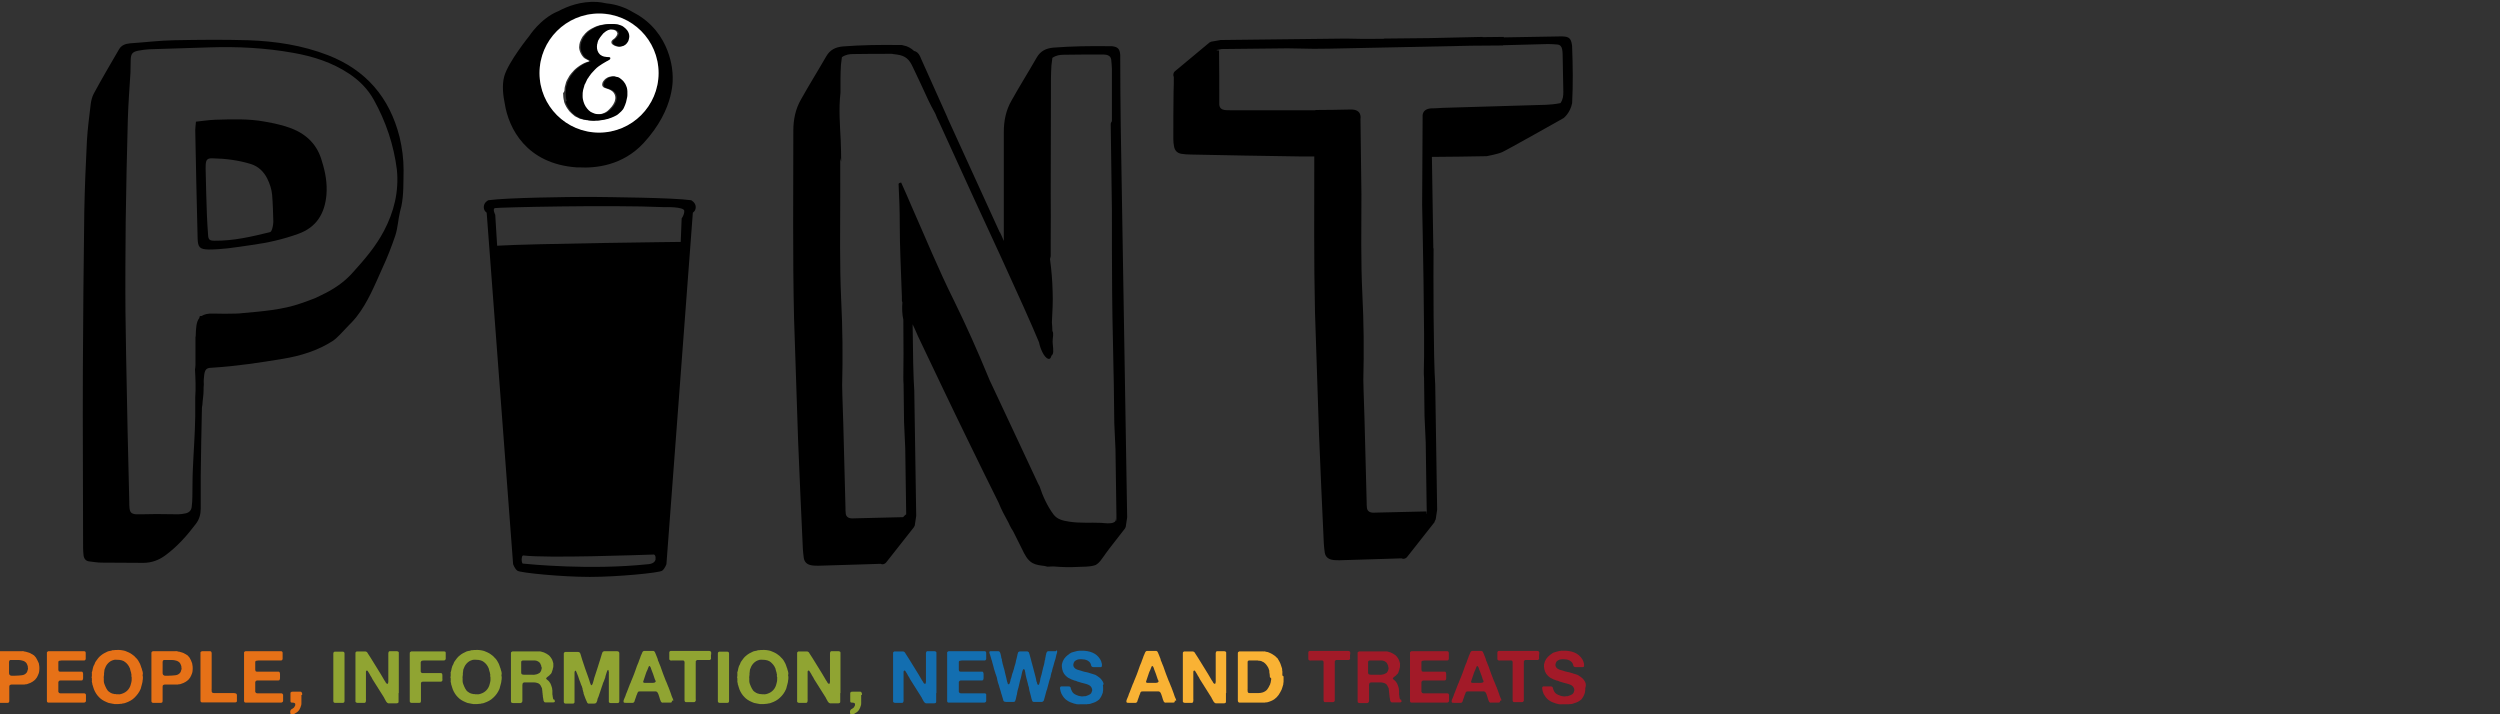 <?xml version="1.0" encoding="utf-8"?>
<!-- Generator: Adobe Illustrator 25.4.1, SVG Export Plug-In . SVG Version: 6.00 Build 0)  -->
<svg version="1.1" id="Layer_1" xmlns="http://www.w3.org/2000/svg" xmlns:xlink="http://www.w3.org/1999/xlink" x="0px" y="0px"
	 width="1050px" height="300px" viewBox="0 0 1050 300" style="enable-background:new 0 0 1050 300;" xml:space="preserve">
<rect x="0" y="0" width="1050" height="300" fill="#333333" stroke="none"/>
<style type="text/css">
	.st0{fill:#E67117;}
	.st1{fill:#90A432;}
	.st2{fill:#136EB0;}
	.st3{fill:#F9B234;}
	.st4{fill:#A21A28;}
	.st5{fill:#FFFFFF;}
</style>
<g>
	<path d="M242.2,70.3c0,0,0.3,0,0.9,0c7.2,0.4,18.4-0.8,27.1-10.1c13.8-14.9,12.3-28,12.3-28.7c0-0.7-0.3-17.9-16.5-26.3
		c-3.3-2-7.1-3.4-11.4-3.8c-1.3-0.3-2.6-0.5-3.9-0.6c-6.6-0.3-12.2,1.7-16.4,4c0,0,0,0-0.1,0c-7.3,3.1-11.9,10.3-11.9,10.3
		S213.5,26,211.8,32c-1.1,3.9-0.4,8.6,0.2,11.5C213.6,53.8,221,68.8,242.2,70.3z M251.6,5.6c13.8,0,25,11.2,25,25s-11.2,25-25,25
		c-13.8,0-25-11.2-25-25S237.8,5.6,251.6,5.6z"/>
	<path d="M137.8,23.2c-10.8-4.2-22.1-5.9-33.5-6.3c-10.4-0.3-20.8-0.2-31.1,0c-6.2,0.1-12.4,0.9-18.6,1.3C52.6,18.4,51,19,50,20.7
		c-3.6,6.2-7.2,12.3-10.6,18.6c-0.7,1.3-1.1,2.9-1.3,4.4c-0.6,5.1-1.3,10.3-1.6,15.5c-0.5,9.8-0.9,19.7-1.1,29.6
		c-0.3,22.3-0.5,44.7-0.6,67c-0.1,24.8,0.1,49.6,0.1,74.4c0,1,0.1,2.1,0.2,3.1c0.2,1.4,1,2.4,2.5,2.5c1.7,0.2,3.4,0.5,5,0.5
		c5.8,0.1,11.7,0,17.5,0.1c3.5,0,6.6-1.1,9.4-3.2c5-3.7,9-8.2,12.7-13.1c1.5-1.9,2.1-4.1,2.1-6.5c0-4.5,0-9.1,0-13.6
		c0.1-9.5,0.3-18.9,0.5-28.4c0-0.5,0.1-1,0.2-1.6c0.1-2,0.5-4,0.5-6c0-0.8,0-1.7,0.1-2.5c-0.1-1.5,0-3.1,0.2-4.3
		c0.4-2.6,1.4-2.7,3.8-2.8c9.6-0.6,19.6-2.1,29.2-3.7c7.4-1.2,14.8-3.5,21.1-7.6c1.4-0.9,3.9-3.6,6.8-6.7c0.2-0.2,0.4-0.4,0.6-0.6
		c0.1-0.1,0.2-0.2,0.3-0.3c0,0,0-0.1,0.1-0.1c0.7-0.8,1.4-1.5,2-2.3c4.8-6.1,7.7-13.4,10.9-20.5c2.1-4.5,3.8-8.9,5.4-13.6
		c1.1-3.3,1.2-6.8,2-10.1c0.2-0.8,0.4-1.6,0.6-2.4c1-5,0.8-10.1,0.9-15.1c0-4.7-0.6-9.3-1.7-13.9C163.6,40.9,153.7,29.4,137.8,23.2z
		 M161.2,97.1c-3.4,6.4-8,11.8-12.8,17.1c-3.2,3.7-7.1,6.5-11.3,8.7c-1.5,0.8-3.1,1.5-4.7,2.3c-2,0.8-4,1.5-6,2.2
		c-7.6,2.7-16.6,3.4-24.5,4.1c-0.9,0.1-1.8,0.2-2.7,0.2c-3.2,0.1-6.4,0.1-9.5,0c-2.4-0.1-3.9,0.3-5,1c-0.3,0-0.5,0-0.8,0.1
		c-0.1,0.3-0.1,0.5-0.2,0.8c-1.3,1.6-1.4,4.3-1.5,7.5c0,0.1,0,0.3-0.1,0.4c0,0.5,0,0.9,0,1.4c0,3.4,0,6.9,0,10.3
		c0,0.7-0.1,1.3-0.2,2c0.2,3.8,0.4,7.8,0.1,11.7c0,2.7,0,5.3,0,8c-0.1,7.4-0.7,14.8-1,22.2c-0.2,3.8-0.1,7.5-0.2,11.3
		c0,1.6-0.1,3.1-0.3,4.6c-0.2,1.4-1.1,2.3-2.5,2.6c-1,0.2-2.1,0.4-3.1,0.4c-3.1,0-6.2-0.1-9.3-0.1c-2.1,0-4.1,0.1-6.2,0.1
		c-0.8,0-1.6,0-2.3,0c-1.9-0.2-2.5-0.8-2.7-2.6c-0.1-0.9-0.1-1.8-0.1-2.7c-0.2-9.9-0.5-19.7-0.7-29.6c-0.1-5.1-0.2-10.1-0.3-15.2
		c-0.2-11.7-0.5-23.4-0.6-35c-0.1-12.6,0-25.2,0.1-37.8c0.2-14.4,0.5-28.8,0.9-43.2c0.2-6.5,0.7-12.9,1.1-19.4
		c0.1-1.8,0-3.6,0.1-5.4c0.1-2.5,0.7-3.3,3.1-3.8c1.5-0.3,3.1-0.5,4.6-0.6c8.4-0.3,16.9-0.5,25.3-0.8c11.8-0.4,23.6,0.2,35.3,2.3
		c8.4,1.5,16.3,4,23.5,8.8c4.3,2.9,7.8,6.4,10.3,10.9c5.1,9.2,8.4,19,9.7,29.4C167.6,80.4,165.5,89,161.2,97.1z"/>
	<path d="M122.6,54c-3.6-1.4-7.4-2.2-11.3-2.9c-6.9-1.3-14-1-21-0.8c-2.6,0.1-5.1,0.5-8,0.8c-0.1,1.5-0.3,2.5-0.3,3.5
		c0.3,15.2,0.6,30.3,1,45.5c0.1,3.8,0.9,4.6,4.6,4.7c2.7,0,5.4-0.2,8.1-0.5c3.3-0.4,6.7-0.9,10-1.4c6.7-0.9,13.3-2.4,19.6-4.7
		c7.6-2.7,11.1-8.5,11.8-16.3c0.4-4.8-0.4-9.5-1.9-14.2C133.4,61.1,129.1,56.6,122.6,54z M113.9,97.1c-0.3,0.3-0.4,0.4-0.5,0.4
		c-7.7,1.9-15.4,3.7-23.3,3.6c-2,0-2.6-0.4-2.7-2.4c-0.2-2.8-0.4-5.7-0.5-8.5c-0.2-6-0.4-11.9-0.5-17.9c0-1-0.1-2.1,0-3.1
		c0.1-2.1,0.7-2.8,2.9-2.7c5.5,0.1,10.9,0.8,16.1,2.4c3.1,1,5.3,3.1,6.8,6c1.1,2.2,1.9,4.6,2.1,7c0.3,3.7,0.4,7.5,0.5,11.3
		C114.7,94.6,114.5,96,113.9,97.1z"/>
	<path d="M470.7,52.2c-0.1-9.2-0.2-18.3-0.2-27.5c0-0.5,0-1,0-1.6c-0.2-2.6-1-3.4-3.5-3.7c-0.4,0-0.8,0-1.2,0
		c-7.8-0.1-15.6,0-23.4,0.6c-3.1,0.3-5.4,1.4-7,4.2c-3.5,6.1-7.2,12-10.6,18.1c-2.3,4-3.2,8.4-3.2,13.1c0,15.3,0,30.5,0,45.8
		c-0.6-1.4-1.1-2.6-1.6-3.6l-0.1,0l-22-48.2c0,0,0,0,0-0.1c-3.6-8.1-7.3-16.2-10.9-24.3c-0.2-0.5-0.4-0.9-0.6-1.4
		c-0.7-1.4-1.5-2-2.5-2.2c-1.1-1.1-2.9-2.1-4.4-2.3c-0.3-0.1-0.6-0.2-0.9-0.2c-0.4,0-0.8,0-1.2,0c-7.8-0.1-15.6,0-23.4,0.6
		c-3.1,0.3-5.4,1.4-7,4.2c-3.5,6.1-7.2,12-10.6,18.1c-2.3,4-3.2,8.4-3.2,13.1c0,26.2-0.3,52.5,0.3,78.7c0.6,17.1,1.1,34.3,1.7,51.4
		c0.6,15.2,1.3,30.4,2,45.5c0.1,1.3,0.2,2.6,0.4,3.9c0.3,1.8,1.5,2.7,3.1,3c1,0.2,2.1,0.2,3.1,0.2c6.6-0.2,13.2-0.4,19.8-0.6
		c2.1-0.1,4.1-0.1,6.2-0.2c0.3,0.1,0.6,0.2,0.8,0.2c0.6,0,1.2-0.3,1.6-0.8l11.5-14.6c0,0,0-0.1,0.1-0.1c0.1-0.2,0.2-0.4,0.3-0.6
		c0-0.1,0.1-0.1,0.1-0.2l0.6-4c0-0.1,0-0.2,0-0.3l-0.8-51.9c0-0.1,0-0.2,0-0.3c-0.4-5.4-0.6-16.6-0.7-28c0.8,1.6,1.5,3.3,2.2,4.9
		c7.1,14.9,14.2,29.9,21.5,44.8c4.1,8.4,8.2,16.8,12.4,25.2c1.1,2.8,2.6,5.6,4.1,8.3c0.4,0.9,0.8,1.7,1.3,2.6
		c0.1,0.2,0.3,0.4,0.4,0.6c0.1,0.2,0.2,0.4,0.4,0.7c1.2,2.5,2.5,4.9,3.7,7.4c1,2.1,2.2,4.6,4.4,5.8c1.5,0.8,3.3,1,5,1.2
		c0.4,0.1,0.8,0.2,1.2,0.3c0.8,0,1.6-0.1,2.5-0.1c3.4,0.3,6.9,0.4,10.3,0.2c2.1-0.1,4.8,0,6.8-0.6c0,0,0,0,0,0
		c0.4-0.1,0.8-0.2,1.1-0.5c1.3-0.8,2.1-2.2,3-3.4c0.3-0.5,1.3-1.8,2.4-3.3l6.3-8.1c0,0,0-0.1,0.1-0.1c0.1-0.2,0.2-0.4,0.3-0.6
		c0-0.1,0.1-0.1,0.1-0.2l0.6-4c0-0.1,0-0.2,0-0.3L470.7,52.2C470.7,52.3,470.7,52.2,470.7,52.2z M468.9,218.7l-0.1,0
		c0-0.3-0.1-0.6-0.1-1c0,0,0,0,0,0c0,0.7-0.1,1.4-0.9,1.7c-1.3,0.7-3.9,0.3-5.3,0.2c-4.4-0.2-9,0.2-13.4-0.5c-2.6-0.4-5-0.9-6.6-3
		c-2.5-3.3-4.6-7.8-5.9-11.9c-0.2-0.4-0.5-0.8-0.7-1.3c-3.1-6.7-6.3-13.4-9.4-20.1c-3.3-7-6.6-14.1-9.9-21.1
		c-0.6-1.2-1.2-2.5-1.7-3.8c-4.4-10.7-9.1-21.2-14.2-31.6c-6.5-13-12-26.5-17.9-39.8c-1.4-3.3-2.8-6.5-4.3-9.8c-0.2,0-0.4,0-0.6,0.1
		c-0.2,0.1-0.4,0.2-0.5,0.4c0.3,5.7,0.5,11.5,0.5,17.2c0,9.3,0.5,18.6,0.8,27.9c0.1,1.4,0.1,2.8,0.1,4.2c0.1,0.2,0.2,0.3,0.2,0.5
		c-0.2,2.4-0.1,5.1,0.4,7.3c0.1,10.4,0.1,19.7,0,24.1c0,1,0,1.9,0.1,2.9c0.1,5.3,0.1,10.6,0.2,16c0.1,3.7,0.4,7.3,0.5,11l0.4,27.7
		c-0.5,0.3-0.9,0.8-1.3,1.2c-6.9,0.2-13.8,0.3-20.6,0.5c-0.4,0-0.8,0.1-1.2,0c-1.3-0.1-2.2-0.8-2.3-2.1c-0.1-0.8-0.1-1.6-0.1-2.3
		c-0.2-7.7-0.4-15.3-0.6-23c-0.2-8-0.4-16.1-0.7-24.1c0-1.4-0.1-2.9-0.1-4.3c0.3-11.9,0.2-23.9-0.4-35.8
		c-0.7-15.1-0.4-30.1-0.4-45.2c0-4.9,0-9.8,0-14.6c0.1,0.5,0.2,1.1,0.4,1.6c0-3-0.1-5.9-0.2-8.9c-0.3-6.2-0.9-13.4-0.1-20
		c0-2,0-4,0-6c0-1.9,0.1-3.9,0.2-5.8c0.1-1.1,0.3-2.3,0.4-3.2c1.6-1.1,3.2-1.3,4.7-1.3c5.3-0.1,10.6-0.1,16-0.1c0.3,0,0.5,0,0.8,0.1
		c0,0,0,0,0,0c0.7,0.1,1.4,0.2,1.6,0.2c3.6,0.5,5.2,2,6.7,5.3c2.2,4.6,4.4,9.3,6.5,13.9c0.8,1.7,1.7,3.4,2.6,5
		c0.7,1.2,1,2.6,1.7,3.7c0,0,0,0,0,0L408.9,83c0,0,22,47.3,27.5,60.8c0.4,2.3,2.1,6.5,3.9,6.9c0.7,0.2,1.1-0.4,1.3-1.3
		c0.2-0.1,0.3-0.3,0.5-0.6c0.6-1,0-4.1,0-5.2c0-0.8,0.1-1.7,0.2-2.6c0-0.4,0-0.8,0-1.2c0-0.3-0.2-0.5-0.3-0.8c0-1.2-0.1-2.4-0.2-3.6
		c0.2-4.3,0.5-8.7,0.3-13.1c-0.1-4.5-0.5-9-1.1-13.5c0.1-0.4,0.2-0.7,0.3-1.2c0-2.4,0-4.8,0-7.2c0,0,0,0,0,0s0,0,0,0
		c0-6.4,0.1-12.8,0-19.2c0-16,0.1-31.9,0.1-47.9c0-1.9,0.1-3.9,0.2-5.8c0.1-1.1,0.3-2.3,0.4-3.2c1.6-1.1,3.2-1.3,4.7-1.3
		c5.3-0.1,10.6-0.1,16-0.1c0.6,0,1.3,0,1.9,0.1c1.1,0.2,1.9,0.8,2.1,2c0.1,1.3,0.3,2.6,0.3,3.9c0,7.3,0,14.6,0,22
		c-0.3,0.4-0.5,0.8-0.5,1.3l0.5,36.2c0,11.6,0,23.2,0.1,34.8c0.1,12.8,0.5,25.7,0.7,38.5c0.1,5.3,0.1,10.6,0.2,16
		c0.1,3.7,0.4,7.4,0.5,11l0.4,27.7L468.9,218.7z"/>
	<path d="M602.6,218.9c0.1-0.2,0.2-0.4,0.3-0.6c0-0.1,0.1-0.1,0.1-0.2l0.6-4c0-0.1,0-0.2,0-0.3l-0.8-51.9c0-0.1,0-0.2,0-0.3
		c-0.8-11-0.8-47-0.7-57.3l-0.1,0l-0.6-38.4c7.7,0,15.4-0.2,23-0.3l0,0c0,0,4.8-0.9,6.5-1.7c1.7-0.7,25.8-14.3,25.8-14.3
		s2.8-2.1,3.6-6.3c0.4-7.8,0.3-15.6,0-23.4c0-0.4,0-0.8-0.1-1.2c-0.4-2.5-1.2-3.3-3.8-3.4c-0.5,0-1,0-1.6,0
		c-7.7,0.1-15.5,0.3-23.2,0.4c0-0.1,0-0.1,0-0.2l-8.9,0.1l0-0.1c-4.2,0.1-12.8,0.3-22.2,0.5l-19.3,0.2c0,0,0,0.1,0,0.1
		c-6.7,0.1-12.5,0-15.9-0.1c-0.1,0-0.2,0-0.3,0l-52,0.6c-0.1,0-0.2,0-0.3,0l-4,0.7c-0.1,0-0.1,0.1-0.2,0.1c-0.2,0.1-0.4,0.2-0.6,0.3
		c0,0-0.1,0-0.1,0.1l-14.3,11.9c-0.5,0.4-0.7,1-0.7,1.6c0,0.3,0.1,0.6,0.2,0.8c0,2.1,0,4.1-0.1,6.2c-0.1,6.6-0.1,13.2-0.1,19.9
		c0,1,0.1,2.1,0.3,3.1c0.3,1.7,1.3,2.8,3.1,3.1c1.3,0.2,2.6,0.3,3.9,0.3c15.2,0.3,30.4,0.6,45.6,0.8c2.1,0,4.2,0,6.3,0
		c0,21.9-0.2,43.8,0.3,65.6c0.6,17.1,1.1,34.3,1.7,51.4c0.6,15.2,1.3,30.4,2,45.5c0.1,1.3,0.2,2.6,0.4,3.9c0.3,1.8,1.5,2.7,3.1,3
		c1,0.2,2.1,0.2,3.1,0.2c6.6-0.2,13.2-0.4,19.8-0.6c2.1-0.1,4.1-0.1,6.2-0.2c0.3,0.1,0.6,0.2,0.8,0.2c0.6,0,1.2-0.3,1.6-0.8
		l11.5-14.6C602.6,219,602.6,219,602.6,218.9z M599.3,215.8l-0.1,0c0-0.3-0.1-0.6-0.1-1c-7.2,0.2-14.3,0.3-21.5,0.5
		c-0.4,0-0.8,0.1-1.2,0c-1.3-0.1-2.2-0.8-2.3-2.1c-0.1-0.8-0.1-1.6-0.1-2.3c-0.2-7.7-0.4-15.3-0.6-23c-0.2-8-0.4-16.1-0.7-24.1
		c0-1.4-0.1-2.9-0.1-4.3c0.3-11.9,0.2-23.9-0.4-35.8c-0.7-14-0.4-28.1-0.4-42.1l0,0l-0.4-31.7c0,0,0.9-4.1-4.3-3.9
		c-3.6,0.1-10.7,0.2-14.6,0.2c0,0,0,0,0,0.1c-4.3,0-8.6,0-12.9,0c-7.7,0-15.3,0-23,0c-0.8,0-1.6,0-2.3-0.1c-1.3-0.2-2.1-0.9-2.2-2.3
		c0-0.4,0-0.8,0-1.2c0-7.2,0-14.3-0.1-21.5c-0.3,0-0.6,0-1-0.1l0-0.1l2.1-0.4l27.7-0.3c3.7,0,7.3,0.2,11,0.2c4.4,0,8.8-0.1,13.2-0.2
		l53-1.1l13.3-0.1c0,0,0-0.1,0-0.1c6.3-0.2,12.6-0.3,18.9-0.5c1.3,0,2.6,0.1,3.9,0.2c1.2,0.1,1.8,0.9,2,2c0.1,0.6,0.2,1.3,0.2,1.9
		c0.1,5.3,0.2,10.6,0.3,16c0,1.6-0.1,3.1-1.2,4.7c-1,0.2-2.1,0.4-3.2,0.5c-1.9,0.2-3.9,0.3-5.8,0.3c-13.5,0.4-27,0.8-40.5,1.2
		c-1.7,0.1-3,0.2-3.8,0.2c-5.2-0.2-4.6,3.5-4.6,3.5l-0.2,37c0.1,4.6,1.2,57.3,0.7,69.9c0,1,0,1.9,0.1,2.9c0.1,5.3,0.1,10.6,0.2,16
		c0.1,3.7,0.4,7.3,0.5,11l0.4,27.7L599.3,215.8z"/>
	<path d="M204.4,89.3l11.1,147.6c0,0,0.6,1.9,1.8,2.8c1.2,0.9,18.8,2.6,30.2,2.6c0,0,0,0,0,0c0.1,0,0.1,0,0.2,0c0.1,0,0.1,0,0.2,0
		c0,0,0,0,0,0c11.4,0,29-1.7,30.2-2.6c1.2-0.9,1.8-2.8,1.8-2.8L291,89.3c0,0,1.3-0.7,1.2-2.5c-0.1-1.8-1.9-2.7-1.9-2.7
		c-7.6-1.1-34.5-1.3-41.7-1.4l0,0c0,0-0.3,0-0.9,0c-0.6,0-0.9,0-0.9,0l0,0c-7.2,0-34,0.3-41.7,1.4c0,0-1.8,0.8-1.9,2.7
		C203.1,88.6,204.4,89.3,204.4,89.3z M275.3,235c-0.3,2-3.5,2-3.5,2c-24,2.5-49.3,0-52.3-0.3c-0.6-0.8-0.5-2.8,0-3.3
		c0.1-0.1,0.2-0.1,0.3-0.1c10.3,1.2,48.5-0.2,54.9-0.4c0.3,0.2,0.5,0.4,0.6,0.9c0.1,0.3,0,0.6,0,0.8
		C275.4,234.8,275.4,234.9,275.3,235z M207.9,87.4c1.1-0.3,47.9-1.4,71-0.4c0,0,8.5-0.3,8.5,1.6c0,1.8-1.1,3.1-1.1,3.1l-0.4,9.9
		c0,0-62.4,0.7-77.1,1.6L208,90.2C208,90.2,206.7,87.7,207.9,87.4z"/>
	<path class="st0" d="M15.1,276.2c-0.2-0.2-0.4-0.5-0.6-0.7l-0.2-0.2c-0.1-0.1-0.2-0.2-0.3-0.2c-0.1-0.1-0.2-0.1-0.3-0.2
		c-0.1-0.1-0.2-0.2-0.4-0.2c-0.1-0.1-0.2-0.1-0.3-0.2c-0.3-0.2-0.6-0.3-0.9-0.4s-0.6-0.2-1-0.3c-0.1,0-0.2-0.1-0.3-0.1s-0.2,0-0.3,0
		c-0.1,0-0.2-0.1-0.3-0.1c-0.1,0-0.2,0-0.3-0.1H9.8c-0.2,0-0.3-0.1-0.5,0c-0.2,0-0.4,0-0.5,0H0c0,0-0.1,0-0.1,0c-0.1,0-0.1,0-0.1,0
		c-0.2,0.1-0.4,0.2-0.5,0.3c-0.1,0.2-0.1,0.4-0.1,0.8c0,0.4,0,0.7,0,1v18.2c0,0.2,0,0.4,0,0.7s0.1,0.4,0.2,0.5
		c0.1,0.1,0.3,0.2,0.5,0.2s0.4,0,0.6,0h1.8c0.2,0,0.3,0,0.5,0c0.2,0,0.3,0,0.5,0c0.3-0.1,0.5-0.2,0.5-0.3c0.1-0.2,0.1-0.4,0.1-0.7
		c0-0.3,0-0.5,0-0.8v-4c0-0.3,0-0.7,0-1c0-0.4,0.1-0.6,0.3-0.7c0.2-0.1,0.4-0.2,0.7-0.2c0.3,0,0.6,0,0.8,0h2.6h1.2
		c0.1,0,0.2,0,0.4,0s0.2,0,0.4,0c0.2-0.1,0.5-0.1,0.7-0.1c0.2,0,0.5-0.1,0.7-0.2c0.7-0.2,1.4-0.5,2-0.9c0.6-0.4,1.1-0.8,1.5-1.4
		c0.1-0.1,0.2-0.2,0.3-0.4c0.1-0.1,0.1-0.3,0.2-0.4c0-0.1,0.1-0.2,0.1-0.2c0-0.1,0.1-0.1,0.1-0.2c0.1-0.3,0.3-0.7,0.4-1
		c0.1-0.4,0.2-0.8,0.2-1.2c0.1-1.1,0-2.1-0.2-2.9C15.9,277.6,15.5,276.9,15.1,276.2z M11.7,281.2c-0.1,0.3-0.2,0.5-0.2,0.7
		c-0.1,0.2-0.2,0.4-0.3,0.6c-0.5,0.6-1.1,1-2,1.1c-0.9,0.1-1.9,0.2-2.9,0.2c-0.2,0-0.4,0-0.7,0c-0.2,0-0.5,0-0.7,0
		c-0.2,0-0.4,0-0.5-0.1s-0.3-0.2-0.4-0.3c-0.1-0.2-0.2-0.4-0.2-0.7s0-0.6,0-0.8V279c0-0.2,0-0.5,0-0.7c0-0.3,0-0.5,0.1-0.7
		c0.1-0.2,0.2-0.3,0.4-0.4c0.1,0,0.1,0,0.2,0c0.1,0,0.1,0,0.2,0c0.5,0,1,0,1.5,0c0.5,0,1.1,0,1.6,0c0.5,0,1,0.1,1.4,0.2
		c0.4,0.1,0.8,0.2,1.1,0.4c0.4,0.2,0.6,0.5,0.8,0.7c0.2,0.3,0.3,0.6,0.5,1.1c0.1,0.2,0.1,0.5,0.1,0.8
		C11.8,280.7,11.8,281,11.7,281.2z"/>
	<path class="st0" d="M36,291.6c-0.1-0.2-0.2-0.3-0.3-0.3c-0.1-0.1-0.3-0.1-0.4-0.1s-0.3,0-0.5,0h-1.6h-5.7h-1.3c-0.1,0-0.2,0-0.3,0
		c-0.1,0-0.2,0-0.3,0h-0.3c-0.1,0-0.2-0.1-0.3-0.1c-0.1,0-0.2,0-0.2-0.1c-0.1-0.1-0.2-0.2-0.3-0.4c0-0.2,0-0.4,0-0.7v-1.7v-1.2
		c0-0.1,0-0.2,0-0.3c0-0.1,0-0.2,0-0.3c0.1-0.2,0.2-0.3,0.3-0.4c0.1-0.1,0.3-0.2,0.5-0.2c0.2,0,0.4,0,0.6,0c0.2,0,0.5,0,0.7,0h5.9
		c0.1,0,0.3,0,0.5,0c0.2,0,0.4,0,0.6,0c0.2,0,0.4,0,0.6,0c0.2,0,0.3-0.1,0.4-0.1c0.1-0.1,0.2-0.2,0.2-0.4c0-0.1,0.1-0.2,0.1-0.4
		c0-0.1,0-0.3,0-0.4c0-0.2,0-0.4,0-0.6c0-0.2,0-0.4,0-0.7s0-0.4-0.1-0.6c0-0.2-0.1-0.3-0.2-0.4c-0.1-0.1-0.2-0.1-0.4-0.1
		c-0.2,0-0.4,0-0.6,0c-0.2,0-0.4,0-0.6,0c-0.2,0-0.4,0-0.5,0h-5.2h-1.6c-0.2,0-0.4,0-0.5,0c-0.2,0-0.3-0.1-0.4-0.1
		c-0.1-0.1-0.2-0.1-0.2-0.3c0-0.1-0.1-0.2-0.1-0.4v-0.9v-1.7c0-0.2,0-0.5,0-0.7c0-0.2,0.1-0.3,0.3-0.4c0.1-0.1,0.2-0.1,0.4-0.1
		c0.2,0,0.4-0.1,0.6-0.1c0.2,0,0.4,0,0.6,0c0.2,0,0.4,0,0.6,0h5.5h2.1c0.2,0,0.4,0,0.6,0c0.2,0,0.3,0,0.5-0.1
		c0.1-0.1,0.2-0.2,0.3-0.5c0-0.2,0-0.4,0-0.5c0-0.1,0-0.3,0-0.4c0-0.2,0-0.3,0-0.5c0-0.1,0-0.3,0-0.5c0-0.2,0-0.3,0-0.5v-0.3
		c0-0.1-0.1-0.2-0.1-0.2c0-0.1,0-0.2-0.1-0.2c-0.1-0.1-0.3-0.2-0.5-0.2c-0.2,0-0.5,0-0.7,0h-2.6H20.5c0,0-0.1,0-0.1,0
		c0,0-0.1,0-0.1,0c-0.2,0.1-0.4,0.2-0.5,0.3c-0.1,0.1-0.1,0.2-0.1,0.4s0,0.4,0,0.5v1.9v6.6v8.3v2.2c0,0.2,0,0.4,0,0.6
		c0,0.2,0,0.3,0.1,0.5c0.1,0.2,0.3,0.3,0.5,0.3s0.5,0,0.7,0h2.4h9h2.3c0.2,0,0.4,0,0.6,0c0.2,0,0.3-0.1,0.5-0.2
		c0.2-0.1,0.3-0.3,0.3-0.5c0-0.2,0-0.4,0-0.7v-1.4c0-0.2,0-0.3,0-0.5C36.1,291.8,36.1,291.7,36,291.6z"/>
	<path class="st0" d="M60,283.3c0-0.1,0-0.2,0-0.3c0-0.1,0-0.3,0-0.4c0-0.1-0.1-0.2-0.1-0.4c0-0.1,0-0.3-0.1-0.4
		c-0.1-0.2-0.1-0.4-0.2-0.7c0-0.2-0.1-0.4-0.2-0.6c-0.1-0.3-0.2-0.6-0.3-0.9s-0.2-0.5-0.3-0.8c-0.2-0.4-0.4-0.7-0.6-1.1
		c-0.2-0.3-0.4-0.7-0.7-1c-0.1-0.1-0.2-0.2-0.3-0.3c-0.1-0.1-0.2-0.2-0.3-0.3c-0.2-0.2-0.4-0.5-0.7-0.7c-0.3-0.2-0.6-0.4-0.8-0.6
		c-0.8-0.6-1.8-1-2.8-1.4c-1.1-0.3-2.3-0.5-3.7-0.4c0,0-0.1,0-0.2,0c-0.1,0-0.1,0-0.2,0l-0.9,0.1c-0.1,0-0.2,0-0.3,0
		c-0.1,0-0.2,0-0.3,0.1c-0.3,0.1-0.6,0.2-0.9,0.2c-0.3,0.1-0.6,0.1-0.8,0.2c-1.1,0.5-2.1,1-2.9,1.7c-0.8,0.6-1.5,1.5-2.1,2.4
		c-0.2,0.3-0.4,0.6-0.5,1c-0.1,0.3-0.3,0.7-0.5,1c-0.1,0.3-0.2,0.7-0.3,1c-0.1,0.3-0.1,0.7-0.2,1c0,0.1-0.1,0.2-0.1,0.3
		c0,0.1,0,0.2-0.1,0.3c0,0.1-0.1,0.2,0,0.4c0,0.1,0,0.3,0,0.4v0.2c0,0.1,0,0.2,0,0.3c0,0.1,0,0.2,0,0.3c0,0.1-0.1,0.3-0.1,0.5
		c0,0.2,0,0.4,0.1,0.5c0,0.1,0,0.2,0,0.4c0,0.1,0,0.3,0,0.4c0,0.1,0.1,0.2,0,0.3s0,0.2,0,0.3c0,0.2,0.1,0.3,0.1,0.5
		c0,0.2,0.1,0.3,0.1,0.4c0,0.1,0,0.2,0,0.2c0,0.1,0,0.2,0.1,0.3c0.1,0.3,0.2,0.6,0.3,1c0.1,0.3,0.2,0.6,0.3,0.9
		c0.5,1.2,1.2,2.3,2,3.1c0.8,0.9,1.9,1.6,3.1,2.1c0.2,0.1,0.5,0.2,0.7,0.3c0.2,0.1,0.5,0.2,0.7,0.2c0.2,0,0.3,0.1,0.5,0.1
		c0.2,0,0.3,0.1,0.5,0.1c0.2,0,0.3,0.1,0.5,0.1c0.1,0,0.3,0,0.5,0.1h0.3c0.1,0,0.2,0,0.3,0c0.1,0,0.2,0,0.3,0c0.1,0,0.2,0,0.4,0
		c0.2,0,0.3,0,0.4,0l1-0.1c0.1,0,0.2,0,0.3,0c0.1,0,0.2,0,0.3-0.1c0.2,0,0.4-0.1,0.7-0.1c0.2,0,0.4-0.1,0.7-0.2
		c1.5-0.5,2.8-1.2,3.8-2.2s1.9-2.1,2.5-3.5c0.1-0.3,0.3-0.7,0.3-1c0.1-0.3,0.2-0.7,0.3-1.1c0-0.1,0.1-0.3,0.1-0.4
		c0-0.1,0.1-0.3,0.1-0.4c0-0.2,0.1-0.4,0.1-0.7c0-0.2,0-0.4,0.1-0.6v-0.4c0-0.1,0.1-0.3,0-0.6c0-0.3,0-0.5-0.1-0.6V283.3z
		 M55.3,284.9v0.2c0,0.1,0,0.2,0,0.3c0,0.1,0,0.2,0,0.3l-0.1,0.7c-0.1,0.3-0.1,0.5-0.2,0.8c-0.1,0.3-0.1,0.5-0.2,0.7
		c-0.3,0.9-0.8,1.6-1.3,2.1c-0.5,0.5-1.2,1-2.1,1.3c-0.2,0.1-0.4,0.1-0.6,0.2c-0.2,0-0.4,0.1-0.6,0.1c-0.1,0-0.2,0.1-0.3,0
		c-0.1,0-0.2,0-0.3,0h-0.2c-0.1,0-0.3,0-0.4,0c-0.1,0-0.2,0-0.4-0.1c-0.1,0-0.2,0-0.3,0c-0.1,0-0.2,0-0.3,0
		c-0.3-0.1-0.6-0.2-0.8-0.2c-0.3-0.1-0.5-0.2-0.7-0.3c-0.1-0.1-0.2-0.1-0.3-0.2c-0.1-0.1-0.2-0.1-0.3-0.2c-0.5-0.3-0.9-0.8-1.2-1.4
		c-0.3-0.6-0.6-1.2-0.8-1.8c-0.1-0.2-0.1-0.4-0.2-0.6c0-0.2-0.1-0.4-0.1-0.7c0-0.1,0-0.2,0-0.2c0-0.1,0-0.1,0-0.2c0-0.1,0-0.2,0-0.3
		c0-0.1,0-0.2,0-0.3v-0.3c0-0.1-0.1-0.3,0-0.6c0-0.3,0-0.5,0.1-0.6c0-0.1,0-0.2,0-0.3c0-0.1,0-0.2,0-0.3c0-0.1,0-0.2,0-0.2
		c0-0.1,0-0.1,0-0.2c0.1-0.2,0.1-0.4,0.1-0.7c0-0.2,0.1-0.4,0.1-0.7c0.3-0.9,0.7-1.7,1.2-2.3s1.2-1.2,2-1.5c0.2-0.1,0.4-0.1,0.6-0.2
		c0.2-0.1,0.4-0.1,0.7-0.1c0.1,0,0.2-0.1,0.3,0s0.2,0,0.2,0c0,0,0.1,0,0.1,0s0.1,0,0.1,0c1.5,0,2.7,0.3,3.5,1
		c0.8,0.6,1.5,1.5,1.9,2.5c0.1,0.2,0.2,0.4,0.2,0.7c0.1,0.2,0.1,0.4,0.2,0.7c0,0.1,0.1,0.2,0.1,0.3c0,0.1,0.1,0.3,0.1,0.4
		c0,0.2,0,0.3,0.1,0.5c0,0.1,0.1,0.2,0,0.2s0,0.1,0,0.2v0.5c0,0.1,0.1,0.2,0.1,0.4C55.4,284.6,55.3,284.8,55.3,284.9z"/>
	<path class="st0" d="M79.6,276.2c-0.2-0.2-0.4-0.5-0.6-0.7l-0.2-0.2c-0.1-0.1-0.2-0.2-0.3-0.2c-0.1-0.1-0.2-0.1-0.3-0.2
		c-0.1-0.1-0.2-0.2-0.4-0.2c-0.1-0.1-0.2-0.1-0.3-0.2c-0.3-0.2-0.6-0.3-0.9-0.4c-0.3-0.1-0.6-0.2-1-0.3c-0.1,0-0.2-0.1-0.3-0.1
		s-0.2,0-0.3,0c-0.1,0-0.2-0.1-0.3-0.1c-0.1,0-0.2,0-0.3-0.1h-0.2c-0.2,0-0.3-0.1-0.5,0c-0.2,0-0.4,0-0.5,0h-8.8c0,0-0.1,0-0.1,0
		c-0.1,0-0.1,0-0.1,0c-0.2,0.1-0.4,0.2-0.5,0.3c-0.1,0.2-0.1,0.4-0.1,0.8c0,0.4,0,0.7,0,1v18.2c0,0.2,0,0.4,0,0.7
		c0,0.2,0.1,0.4,0.2,0.5c0.1,0.1,0.3,0.2,0.5,0.2s0.4,0,0.6,0h1.8c0.2,0,0.3,0,0.5,0c0.2,0,0.3,0,0.5,0c0.3-0.1,0.5-0.2,0.5-0.3
		c0.1-0.2,0.1-0.4,0.1-0.7c0-0.3,0-0.5,0-0.8v-4c0-0.3,0-0.7,0-1c0-0.4,0.1-0.6,0.3-0.7c0.2-0.1,0.4-0.2,0.7-0.2c0.3,0,0.6,0,0.8,0
		h2.6h1.2c0.1,0,0.2,0,0.4,0c0.1,0,0.2,0,0.4,0c0.2-0.1,0.5-0.1,0.7-0.1c0.2,0,0.5-0.1,0.7-0.2c0.7-0.2,1.4-0.5,2-0.9
		c0.6-0.4,1.1-0.8,1.5-1.4c0.1-0.1,0.2-0.2,0.3-0.4c0.1-0.1,0.1-0.3,0.2-0.4c0-0.1,0.1-0.2,0.1-0.2c0-0.1,0.1-0.1,0.1-0.2
		c0.1-0.3,0.3-0.7,0.4-1c0.1-0.4,0.2-0.8,0.2-1.2c0.1-1.1,0-2.1-0.2-2.9C80.4,277.6,80,276.9,79.6,276.2z M76.2,281.2
		c-0.1,0.3-0.2,0.5-0.2,0.7c-0.1,0.2-0.2,0.4-0.3,0.6c-0.5,0.6-1.1,1-2,1.1c-0.9,0.1-1.9,0.2-2.9,0.2c-0.2,0-0.4,0-0.7,0
		c-0.2,0-0.5,0-0.7,0c-0.2,0-0.4,0-0.5-0.1s-0.3-0.2-0.4-0.3c-0.1-0.2-0.2-0.4-0.2-0.7s0-0.6,0-0.8V279c0-0.2,0-0.5,0-0.7
		c0-0.3,0-0.5,0.1-0.7c0.1-0.2,0.2-0.3,0.4-0.4c0.1,0,0.1,0,0.2,0c0.1,0,0.1,0,0.2,0c0.5,0,1,0,1.5,0c0.5,0,1.1,0,1.6,0
		c0.5,0,1,0.1,1.4,0.2c0.4,0.1,0.8,0.2,1.1,0.4c0.4,0.2,0.6,0.5,0.8,0.7c0.2,0.3,0.3,0.6,0.5,1.1c0.1,0.2,0.1,0.5,0.1,0.8
		C76.3,280.7,76.3,281,76.2,281.2z"/>
	<path class="st0" d="M99.5,292.5c0-0.2,0-0.4,0-0.6c0-0.2-0.1-0.3-0.2-0.5c-0.1-0.1-0.2-0.1-0.4-0.2c-0.2,0-0.4-0.1-0.6-0.1
		c-0.2,0-0.5,0-0.7,0c-0.2,0-0.4,0-0.6,0h-5.9c-0.4,0-0.8,0-1.2,0c-0.4,0-0.7-0.1-0.9-0.4c0-0.1-0.1-0.2-0.1-0.3c0-0.1,0-0.3,0-0.4
		v-0.3c0-0.1-0.1-0.3,0-0.4c0-0.2,0-0.3,0-0.5V287v-9.2v-2.8c0-0.3,0-0.5,0-0.7c0-0.2-0.1-0.4-0.2-0.6c-0.1-0.1-0.3-0.2-0.5-0.2
		c-0.2,0-0.4,0-0.7,0H85c0,0-0.1,0-0.1,0c0,0-0.1,0-0.1,0c-0.2,0.1-0.4,0.2-0.5,0.3c-0.1,0.1-0.1,0.2-0.1,0.4c0,0.2,0,0.4,0,0.5v1.9
		v6.9v8v2.1c0,0.2,0,0.4,0,0.6c0,0.2,0,0.3,0.1,0.5c0.1,0.2,0.3,0.3,0.5,0.3s0.5,0,0.7,0h2.2h8.2h2.2c0.2,0,0.4,0,0.6,0
		c0.2,0,0.4,0,0.5-0.1c0.1-0.1,0.2-0.2,0.3-0.3c0-0.1,0.1-0.2,0-0.4c0-0.1,0-0.3,0-0.5V292.5z"/>
	<path class="st0" d="M118.8,291.6c-0.1-0.2-0.2-0.3-0.3-0.3c-0.1-0.1-0.3-0.1-0.4-0.1c-0.2,0-0.3,0-0.5,0H116h-5.7H109
		c-0.1,0-0.2,0-0.3,0c-0.1,0-0.2,0-0.3,0H108c-0.1,0-0.2-0.1-0.3-0.1c-0.1,0-0.2,0-0.2-0.1c-0.1-0.1-0.2-0.2-0.3-0.4
		c0-0.2,0-0.4,0-0.7v-1.7v-1.2c0-0.1,0-0.2,0-0.3c0-0.1,0-0.2,0-0.3c0.1-0.2,0.2-0.3,0.3-0.4c0.1-0.1,0.3-0.2,0.5-0.2
		c0.2,0,0.4,0,0.6,0c0.2,0,0.5,0,0.7,0h5.9c0.1,0,0.3,0,0.5,0c0.2,0,0.4,0,0.6,0c0.2,0,0.4,0,0.6,0c0.2,0,0.3-0.1,0.4-0.1
		c0.1-0.1,0.2-0.2,0.2-0.4c0-0.1,0.1-0.2,0.1-0.4c0-0.1,0-0.3,0-0.4c0-0.2,0-0.4,0-0.6c0-0.2,0-0.4,0-0.7c0-0.2,0-0.4-0.1-0.6
		c0-0.2-0.1-0.3-0.2-0.4c-0.1-0.1-0.2-0.1-0.4-0.1c-0.2,0-0.4,0-0.6,0c-0.2,0-0.4,0-0.6,0c-0.2,0-0.4,0-0.5,0h-5.2h-1.6
		c-0.2,0-0.4,0-0.5,0c-0.2,0-0.3-0.1-0.4-0.1c-0.1-0.1-0.2-0.1-0.2-0.3c0-0.1-0.1-0.2-0.1-0.4v-0.9v-1.7c0-0.2,0-0.5,0-0.7
		c0-0.2,0.1-0.3,0.3-0.4c0.1-0.1,0.2-0.1,0.4-0.1c0.2,0,0.4-0.1,0.6-0.1c0.2,0,0.4,0,0.6,0c0.2,0,0.4,0,0.6,0h5.5h2.1
		c0.2,0,0.4,0,0.6,0c0.2,0,0.3,0,0.5-0.1c0.1-0.1,0.2-0.2,0.3-0.5c0-0.2,0-0.4,0-0.5c0-0.1,0-0.3,0-0.4c0-0.2,0-0.3,0-0.5
		c0-0.1,0-0.3,0-0.5c0-0.2,0-0.3,0-0.5v-0.3c0-0.1-0.1-0.2-0.1-0.2s0-0.2-0.1-0.2c-0.1-0.1-0.3-0.2-0.5-0.2s-0.5,0-0.7,0h-2.6h-11.4
		c0,0-0.1,0-0.1,0c0,0-0.1,0-0.1,0c-0.2,0.1-0.4,0.2-0.5,0.3c-0.1,0.1-0.1,0.2-0.1,0.4s0,0.4,0,0.5v1.9v6.6v8.3v2.2
		c0,0.2,0,0.4,0,0.6c0,0.2,0,0.3,0.1,0.5c0.1,0.2,0.3,0.3,0.5,0.3s0.5,0,0.7,0h2.4h9h2.3c0.2,0,0.4,0,0.6,0c0.2,0,0.3-0.1,0.5-0.2
		c0.2-0.1,0.3-0.3,0.3-0.5c0-0.2,0-0.4,0-0.7v-1.4c0-0.2,0-0.3,0-0.5C118.9,291.8,118.8,291.7,118.8,291.6z"/>
	<path class="st0" d="M126.9,291.9c0-0.2,0-0.4,0-0.6c0-0.2-0.1-0.3-0.2-0.5c-0.1-0.2-0.3-0.3-0.5-0.3c-0.2,0-0.4,0-0.7,0h-2.5
		c0,0-0.1,0.1-0.2,0c-0.1,0-0.1,0-0.2,0c-0.2,0.1-0.4,0.2-0.5,0.3c-0.1,0.1-0.1,0.3-0.1,0.5c0,0.2,0,0.4,0,0.6v2c0,0.2,0,0.4,0,0.6
		c0,0.2,0.1,0.4,0.2,0.5c0.2,0.1,0.4,0.1,0.6,0.1c0.2,0,0.5,0,0.7,0.1c0.3,0.1,0.5,0.2,0.5,0.5c0,0.1,0,0.3,0,0.5
		c-0.1,0.2-0.1,0.3-0.2,0.4c-0.2,0.5-0.5,0.8-0.9,1c-0.2,0.1-0.3,0.2-0.5,0.3c-0.2,0.1-0.3,0.3-0.4,0.5c-0.1,0.2-0.1,0.4-0.1,0.8
		c0,0.3,0.1,0.6,0.2,0.7c0.1,0.1,0.2,0.1,0.4,0.2c0.1,0,0.2,0,0.3,0c0.1,0,0.2-0.1,0.3-0.1c0.4-0.1,0.9-0.3,1.2-0.6
		c0.6-0.3,1.1-0.8,1.4-1.3c0.3-0.5,0.6-1.1,0.8-1.9c0.1-0.3,0.1-0.6,0.1-1.1c0-0.4,0-0.8,0-1.2V291.9z"/>
	<path class="st1" d="M144.7,288.2v-10.5v-2.6c0-0.3,0-0.5,0-0.7c0-0.2-0.1-0.4-0.2-0.5c-0.1-0.1-0.3-0.2-0.5-0.2
		c-0.2,0-0.4,0-0.6,0h-2.6c0,0-0.1,0-0.1,0c-0.1,0-0.1,0-0.2,0c-0.2,0.1-0.3,0.2-0.4,0.3c-0.1,0.2-0.1,0.4-0.1,0.8c0,0.4,0,0.7,0,1
		v4.4v11.1v2.6c0,0.2,0,0.4,0,0.6c0,0.2,0.1,0.4,0.2,0.5c0.1,0.1,0.3,0.2,0.5,0.2c0.2,0,0.4,0,0.6,0h1.8c0.2,0,0.3,0,0.5,0
		c0.2,0,0.3,0,0.5,0c0.3-0.1,0.5-0.2,0.5-0.3c0.1-0.2,0.1-0.4,0.1-0.7c0-0.3,0-0.6,0-0.9V288.2z"/>
	<path class="st1" d="M167.5,291.1v-12.7V275c0-0.3,0-0.6,0-0.9c0-0.3-0.2-0.4-0.4-0.5c-0.1,0-0.3-0.1-0.4-0.1c-0.2,0-0.3,0-0.5,0
		h-1.9c-0.2,0-0.4,0-0.6,0c-0.2,0-0.3,0.1-0.4,0.2c-0.1,0.2-0.2,0.4-0.2,0.7v0.3c0,0.1,0,0.2,0,0.3c0,0.1,0,0.2,0,0.3v1.2v7v1.9
		c0,0.2,0,0.3,0,0.5c0,0.2,0,0.3,0,0.5c0,0.2-0.1,0.3-0.1,0.5s-0.1,0.2-0.2,0.3c-0.1,0-0.1,0-0.2,0c-0.1,0-0.1-0.1-0.2-0.1
		c-0.1-0.1-0.2-0.2-0.3-0.3c-0.1-0.1-0.1-0.2-0.2-0.4c-0.4-0.5-0.7-1.1-1-1.6c-0.3-0.6-0.7-1.1-1-1.7c-0.7-1.2-1.4-2.3-2.1-3.4
		c-0.7-1.1-1.4-2.3-2.1-3.4l-1.1-1.7c-0.1-0.2-0.2-0.3-0.3-0.5c-0.1-0.2-0.3-0.3-0.5-0.4c-0.2-0.1-0.3-0.1-0.6-0.1
		c-0.2,0-0.4,0-0.7,0h-2.5c0,0-0.1,0-0.1,0c-0.1,0-0.1,0-0.1,0c-0.2,0.1-0.3,0.2-0.4,0.3c-0.1,0.1-0.1,0.3-0.1,0.6
		c0,0.2,0,0.5,0,0.7v2.8v12.2v3.5c0,0.3,0,0.6,0,0.9c0,0.3,0.2,0.4,0.4,0.5c0.1,0,0.3,0.1,0.4,0.1c0.2,0,0.3,0,0.5,0h1.9
		c0.2,0,0.4,0,0.6,0c0.2,0,0.3-0.1,0.4-0.2c0.1-0.1,0.2-0.4,0.2-0.7v-0.3c0-0.1,0.1-0.2,0-0.3c0-0.1,0-0.2,0-0.3v-1.2v-7.3v-2.1
		c0-0.3,0-0.5,0-0.7c0-0.2,0.1-0.3,0.3-0.5c0.2,0,0.4,0.1,0.5,0.3s0.2,0.4,0.3,0.5c0.3,0.5,0.6,0.9,0.8,1.4c0.3,0.4,0.6,0.9,0.8,1.4
		l4.6,7.3c0.2,0.3,0.4,0.6,0.5,0.9c0.2,0.3,0.3,0.6,0.5,0.9c0.1,0.2,0.2,0.4,0.4,0.6c0.1,0.2,0.3,0.3,0.5,0.4
		c0.1,0.1,0.3,0.1,0.4,0.1s0.3,0,0.5,0h1.7h1.1c0.2,0,0.3-0.1,0.4-0.1c0.1,0,0.2-0.1,0.3-0.2c0.1-0.1,0.1-0.3,0.1-0.5
		c0-0.2,0-0.4,0-0.7V291.1z"/>
	<path class="st1" d="M187.1,273.8c-0.1-0.1-0.3-0.2-0.5-0.2c-0.2,0-0.4,0-0.6,0h-2.5h-10.6c0,0-0.1,0-0.1,0c0,0-0.1,0-0.1,0
		c-0.2,0.1-0.4,0.2-0.5,0.3c-0.1,0.2-0.1,0.4-0.1,0.8c0,0.4,0,0.7,0,1v4.4v11.1v2.6c0,0.2,0,0.4,0,0.7s0.1,0.4,0.2,0.5
		c0.1,0.1,0.3,0.2,0.5,0.2s0.4,0,0.6,0h1.8c0.2,0,0.3,0,0.5,0c0.2,0,0.3,0,0.5,0c0.1,0,0.2-0.1,0.3-0.1s0.2-0.1,0.2-0.2
		c0.1-0.2,0.1-0.5,0.1-0.9c0-0.4,0-0.8,0-1v-4.3v-0.8v-0.5v-0.3c0-0.1,0-0.1,0-0.2c0-0.1,0-0.1,0.1-0.2c0.1-0.3,0.3-0.4,0.7-0.4
		c0.4,0,0.7,0,1.1,0h5c0.3,0,0.6,0,1,0c0.4,0,0.7,0,0.8-0.1c0.1-0.1,0.3-0.2,0.3-0.5c0-0.2,0.1-0.3,0-0.5c0-0.2,0-0.4,0-0.5
		c0-0.3,0-0.7,0-1.1c0-0.4-0.1-0.7-0.3-0.8c-0.1-0.1-0.2-0.1-0.4-0.1c-0.2,0-0.4,0-0.6,0c-0.2,0-0.4,0-0.6,0c-0.2,0-0.4,0-0.6,0
		h-4.2H178c-0.2,0-0.3,0-0.5,0c-0.1,0-0.3,0-0.4-0.1c-0.2-0.1-0.3-0.2-0.3-0.3c-0.1-0.1-0.1-0.3-0.1-0.5v-0.3c0-0.1,0-0.2,0-0.4
		c0-0.1,0-0.3,0-0.4v-1.5c0-0.2,0-0.4,0-0.6c0-0.2,0-0.4,0-0.5c0.1-0.2,0.2-0.4,0.3-0.5c0.2-0.1,0.5-0.2,1-0.2c0.5,0,0.8,0,1.2,0
		h5.9c0.3,0,0.6,0,1,0c0.4,0,0.7,0,0.8-0.2c0.1-0.1,0.1-0.1,0.2-0.2s0.1-0.2,0.1-0.3c0-0.1,0-0.3,0-0.4c0-0.1,0-0.3,0-0.4
		c0-0.2,0-0.4,0-0.6c0-0.2,0-0.4,0-0.6s0-0.4,0-0.6C187.2,274,187.1,273.9,187.1,273.8z"/>
	<path class="st1" d="M210.7,283.3c0-0.1,0-0.2,0-0.3c0-0.1,0-0.3,0-0.4c0-0.1-0.1-0.2-0.1-0.4c0-0.1,0-0.3-0.1-0.4
		c-0.1-0.2-0.1-0.4-0.2-0.7c0-0.2-0.1-0.4-0.2-0.6c-0.1-0.3-0.2-0.6-0.3-0.9s-0.2-0.5-0.3-0.8c-0.2-0.4-0.4-0.7-0.6-1.1
		c-0.2-0.3-0.4-0.7-0.7-1c-0.1-0.1-0.2-0.2-0.3-0.3c-0.1-0.1-0.2-0.2-0.3-0.3c-0.2-0.2-0.4-0.5-0.7-0.7c-0.3-0.2-0.6-0.4-0.8-0.6
		c-0.8-0.6-1.8-1-2.8-1.4c-1.1-0.3-2.3-0.5-3.7-0.4c0,0-0.1,0-0.2,0c-0.1,0-0.1,0-0.2,0l-0.9,0.1c-0.1,0-0.2,0-0.3,0s-0.2,0-0.3,0.1
		c-0.3,0.1-0.6,0.2-0.9,0.2c-0.3,0.1-0.6,0.1-0.8,0.2c-1.1,0.5-2.1,1-2.9,1.7c-0.8,0.6-1.5,1.5-2.1,2.4c-0.2,0.3-0.4,0.6-0.5,1
		c-0.1,0.3-0.3,0.7-0.5,1c-0.1,0.3-0.2,0.7-0.3,1c-0.1,0.3-0.1,0.7-0.2,1c0,0.1-0.1,0.2-0.1,0.3c0,0.1,0,0.2-0.1,0.3
		c0,0.1-0.1,0.2,0,0.4c0,0.1,0,0.3,0,0.4v0.2c0,0.1,0,0.2,0,0.3c0,0.1,0,0.2,0,0.3c0,0.1-0.1,0.3-0.1,0.5c0,0.2,0,0.4,0.1,0.5
		c0,0.1,0,0.2,0,0.4c0,0.1,0,0.3,0,0.4c0,0.1,0.1,0.2,0,0.3s0,0.2,0,0.3c0,0.2,0.1,0.3,0.1,0.5c0,0.2,0.1,0.3,0.1,0.4
		c0,0.1,0,0.2,0,0.2c0,0.1,0,0.2,0.1,0.3c0.1,0.3,0.2,0.6,0.3,1c0.1,0.3,0.2,0.6,0.3,0.9c0.5,1.2,1.2,2.3,2,3.1
		c0.8,0.9,1.9,1.6,3.1,2.1c0.2,0.1,0.5,0.2,0.7,0.3c0.2,0.1,0.5,0.2,0.7,0.2c0.2,0,0.3,0.1,0.5,0.1c0.2,0,0.3,0.1,0.5,0.1
		c0.2,0,0.3,0.1,0.5,0.1c0.1,0,0.3,0,0.5,0.1h0.3c0.1,0,0.2,0,0.3,0c0.1,0,0.2,0,0.3,0c0.1,0,0.2,0,0.4,0c0.2,0,0.3,0,0.4,0l1-0.1
		c0.1,0,0.2,0,0.3,0c0.1,0,0.2,0,0.3-0.1c0.2,0,0.4-0.1,0.7-0.1c0.2,0,0.4-0.1,0.7-0.2c1.5-0.5,2.8-1.2,3.8-2.2
		c1-0.9,1.9-2.1,2.5-3.5c0.1-0.3,0.3-0.7,0.3-1c0.1-0.3,0.2-0.7,0.3-1.1c0-0.1,0.1-0.3,0.1-0.4c0-0.1,0.1-0.3,0.1-0.4
		c0-0.2,0.1-0.4,0.1-0.7c0-0.2,0-0.4,0.1-0.6v-0.4c0-0.1,0.1-0.3,0-0.6s0-0.5-0.1-0.6V283.3z M206,284.9v0.2c0,0.1,0,0.2,0,0.3
		c0,0.1,0,0.2,0,0.3l-0.1,0.7c-0.1,0.3-0.1,0.5-0.2,0.8c-0.1,0.3-0.1,0.5-0.2,0.7c-0.3,0.9-0.8,1.6-1.3,2.1c-0.5,0.5-1.2,1-2.1,1.3
		c-0.2,0.1-0.4,0.1-0.6,0.2c-0.2,0-0.4,0.1-0.6,0.1c-0.1,0-0.2,0.1-0.3,0c-0.1,0-0.2,0-0.3,0h-0.2c-0.1,0-0.3,0-0.4,0
		c-0.1,0-0.2,0-0.4-0.1c-0.1,0-0.2,0-0.3,0c-0.1,0-0.2,0-0.3,0c-0.3-0.1-0.6-0.2-0.8-0.2c-0.3-0.1-0.5-0.2-0.7-0.3
		c-0.1-0.1-0.2-0.1-0.3-0.2c-0.1-0.1-0.2-0.1-0.3-0.2c-0.5-0.3-0.9-0.8-1.2-1.4c-0.3-0.6-0.6-1.2-0.8-1.8c-0.1-0.2-0.1-0.4-0.2-0.6
		c0-0.2-0.1-0.4-0.1-0.7c0-0.1,0-0.2,0-0.2c0-0.1,0-0.1,0-0.2c0-0.1,0-0.2,0-0.3c0-0.1,0-0.2,0-0.3v-0.3c0-0.1-0.1-0.3,0-0.6
		c0-0.3,0-0.5,0.1-0.6c0-0.1,0-0.2,0-0.3c0-0.1,0-0.2,0-0.3c0-0.1,0-0.2,0-0.2c0-0.1,0-0.1,0-0.2c0.1-0.2,0.1-0.4,0.1-0.7
		c0-0.2,0.1-0.4,0.1-0.7c0.3-0.9,0.7-1.7,1.2-2.3s1.2-1.2,2-1.5c0.2-0.1,0.4-0.1,0.6-0.2c0.2-0.1,0.4-0.1,0.7-0.1
		c0.1,0,0.2-0.1,0.3,0c0.1,0,0.2,0,0.2,0c0,0,0.1,0,0.1,0s0.1,0,0.1,0c1.5,0,2.7,0.3,3.5,1c0.8,0.6,1.5,1.5,1.9,2.5
		c0.1,0.2,0.2,0.4,0.2,0.7c0.1,0.2,0.1,0.4,0.2,0.7c0,0.1,0.1,0.2,0.1,0.3c0,0.1,0.1,0.3,0.1,0.4c0,0.2,0,0.3,0.1,0.5
		c0,0.1,0.1,0.2,0,0.2s0,0.1,0,0.2v0.5c0,0.1,0.1,0.2,0.1,0.4C206,284.6,206,284.8,206,284.9z"/>
	<path class="st1" d="M232.3,293.4l-0.1-0.5c0-0.2-0.1-0.4-0.1-0.6c0-0.2,0-0.4-0.1-0.6c0-0.1,0-0.2,0-0.3c0-0.1,0-0.2,0-0.2
		c0-0.1,0-0.2,0-0.3c0-0.1,0-0.2,0-0.3c0-0.1,0-0.2,0-0.3c0-0.1,0-0.2,0-0.3c0-0.2-0.1-0.4-0.1-0.6c0-0.2,0-0.4-0.1-0.6
		c-0.1-0.5-0.3-0.9-0.4-1.2c-0.1-0.4-0.3-0.7-0.6-1.1c-0.1-0.2-0.3-0.4-0.5-0.6c-0.2-0.2-0.4-0.3-0.6-0.5c-0.1,0-0.1-0.1-0.2-0.2
		c-0.1-0.1-0.1-0.2-0.1-0.3c0-0.1,0.1-0.2,0.2-0.3c0.1-0.1,0.2-0.1,0.2-0.2c0.1-0.1,0.3-0.2,0.4-0.3c0.1-0.1,0.2-0.2,0.4-0.3
		c0.1-0.1,0.2-0.1,0.2-0.2s0.1-0.2,0.2-0.2c0-0.1,0.1-0.1,0.2-0.2c0.1-0.1,0.1-0.1,0.2-0.2c0.2-0.2,0.3-0.5,0.4-0.8
		c0.1-0.3,0.2-0.6,0.3-0.9c0-0.1,0.1-0.3,0.1-0.4c0-0.1,0-0.3,0.1-0.4c0-0.1,0.1-0.3,0.1-0.6c0-0.2,0-0.4,0-0.6V279
		c0-0.1-0.1-0.2,0-0.2c0-0.1,0-0.2,0-0.2c-0.1-0.4-0.2-0.7-0.3-1c-0.1-0.3-0.2-0.6-0.4-0.9c-0.1-0.1-0.1-0.2-0.2-0.3
		c-0.1-0.1-0.1-0.2-0.2-0.3c-0.3-0.4-0.6-0.8-1.1-1.1c-0.4-0.3-0.9-0.6-1.4-0.8c-0.1-0.1-0.3-0.1-0.4-0.2c-0.1,0-0.3-0.1-0.4-0.1
		c-0.1,0-0.2-0.1-0.3-0.1c-0.1,0-0.2,0-0.3-0.1c-0.3-0.1-0.5-0.1-0.8-0.1c-0.3,0-0.6,0-0.9,0h-10.3c0,0-0.1,0-0.1,0
		c-0.1,0-0.1,0-0.1,0c-0.2,0.1-0.4,0.2-0.5,0.3c-0.1,0.1-0.1,0.3-0.1,0.6c0,0.2,0,0.5,0,0.7v18.5c0,0.3,0,0.5,0,0.8
		c0,0.3,0.1,0.5,0.2,0.6c0.2,0.1,0.5,0.2,0.8,0.2c0.4,0,0.7,0,1,0h1.4c0.2,0,0.3,0,0.5,0c0.1,0,0.3,0,0.4-0.1
		c0.2-0.1,0.3-0.2,0.4-0.4c0-0.1,0.1-0.2,0.1-0.3c0-0.1,0-0.3,0-0.4c0-0.2,0-0.3,0-0.5c0-0.2,0-0.3,0-0.5V289c0-0.3,0-0.7,0-1.2
		c0-0.4,0.1-0.7,0.2-0.9c0.1-0.1,0.2-0.2,0.3-0.2s0.3-0.1,0.4-0.1h2.5c0.5,0,0.9,0,1.4,0c0.5,0,0.9,0.1,1.3,0.2
		c0.1,0,0.2,0.1,0.3,0.1c0.1,0,0.2,0.1,0.3,0.1c0.4,0.2,0.7,0.5,0.9,0.8c0.2,0.4,0.4,0.8,0.6,1.2c0.1,0.2,0.1,0.5,0.1,0.7
		s0.1,0.5,0.1,0.7c0,0.1,0,0.2,0,0.3c0,0.2,0.1,0.5,0.1,0.7c0,0.3,0,0.5,0.1,0.8c0,0.1,0,0.1,0,0.2c0,0.1,0,0.1,0,0.2
		c0.1,0.3,0.1,0.7,0.2,1.1c0,0.4,0.1,0.7,0.3,1c0.1,0.2,0.3,0.3,0.5,0.3c0.2,0,0.5,0,0.9,0h1.7c0.2,0,0.4,0,0.7,0
		c0.2,0,0.4,0,0.5-0.1c0.1,0,0.1-0.1,0.2-0.2c0.1-0.1,0.1-0.2,0-0.3c0-0.2-0.1-0.3-0.1-0.5C232.4,293.8,232.3,293.6,232.3,293.4z
		 M227.5,280.8c-0.1,0.3-0.1,0.5-0.2,0.8c-0.1,0.2-0.2,0.4-0.3,0.6c-0.2,0.3-0.4,0.5-0.7,0.6c-0.3,0.2-0.6,0.3-0.9,0.4
		c-0.1,0-0.3,0.1-0.4,0.1c-0.2,0-0.3,0-0.5,0.1h-0.4c-0.1,0-0.3,0.1-0.4,0c-0.2,0-0.3,0-0.5,0h-1.8c-0.2,0-0.4,0-0.6,0
		c-0.2,0-0.5,0-0.7,0c-0.2,0-0.4-0.1-0.6-0.1c-0.2,0-0.3-0.1-0.4-0.2c-0.1-0.1-0.2-0.3-0.2-0.6c0-0.2,0-0.5,0-0.7v-2.8
		c0-0.2,0-0.5,0-0.7c0-0.3,0-0.5,0.1-0.6c0.1-0.1,0.2-0.2,0.5-0.3c0,0,0.1,0,0.1,0c0,0,0.1,0,0.1,0h3.5c0.5,0,1,0,1.4,0
		c0.4,0,0.8,0.1,1.2,0.3c0.6,0.3,1.1,0.7,1.3,1.4c0,0.1,0.1,0.1,0.1,0.2s0,0.1,0.1,0.2c0,0.2,0.1,0.4,0.1,0.7
		C227.6,280.3,227.6,280.5,227.5,280.8z"/>
	<path class="st1" d="M259.1,273.5c-0.2,0-0.4,0-0.6,0h-2.1h-2c-0.2,0-0.4,0-0.6,0s-0.3,0.1-0.5,0.2c-0.2,0.1-0.3,0.2-0.3,0.4
		c-0.1,0.2-0.1,0.3-0.2,0.5c-0.1,0.3-0.2,0.6-0.3,1s-0.2,0.6-0.3,1c-0.4,1.3-0.8,2.5-1.2,3.8c-0.4,1.2-0.8,2.5-1.2,3.7
		c-0.2,0.5-0.3,0.9-0.4,1.4c-0.1,0.5-0.3,0.9-0.4,1.4c-0.1,0.2-0.1,0.3-0.2,0.5c-0.1,0.2-0.2,0.3-0.3,0.4c0,0-0.1,0.1-0.1,0
		s-0.1,0-0.1-0.1c-0.1-0.1-0.2-0.1-0.2-0.2c0-0.1-0.1-0.2-0.1-0.3c-0.2-0.4-0.3-0.8-0.4-1.2c-0.1-0.4-0.3-0.8-0.4-1.2
		c-0.5-1.3-0.9-2.6-1.4-3.9c-0.4-1.3-0.9-2.6-1.3-3.9c-0.1-0.3-0.2-0.7-0.3-1c-0.1-0.3-0.2-0.7-0.3-1c-0.1-0.2-0.1-0.4-0.2-0.6
		c-0.1-0.2-0.2-0.3-0.3-0.4c-0.2-0.1-0.4-0.2-0.8-0.2c-0.3,0-0.7,0-1,0h-4c0,0-0.1,0-0.1,0c0,0-0.1,0-0.1,0
		c-0.2,0.1-0.4,0.2-0.5,0.3c0,0.1-0.1,0.2-0.1,0.3c0,0.2,0,0.3,0,0.5c0,0.2,0,0.3,0,0.5c0,0.2,0,0.3,0,0.4v4.3v11.3v2.7
		c0,0.2,0,0.4,0,0.7c0,0.2,0.1,0.4,0.2,0.5c0.1,0.1,0.3,0.2,0.5,0.2c0.2,0,0.4,0,0.6,0h1.6c0.2,0,0.3,0,0.5,0s0.3,0,0.5,0
		c0.2,0,0.4-0.1,0.5-0.3c0.1-0.1,0.1-0.2,0.1-0.4c0-0.2,0-0.3,0-0.5v-1.5v-8.1c0-0.2,0-0.4,0-0.7c0-0.2,0-0.4,0-0.7
		c0-0.2,0-0.3,0-0.5c0-0.2,0-0.3,0-0.4c0-0.1,0.1-0.3,0.1-0.4c0-0.1,0.1-0.2,0.2-0.3c0.1,0,0.1,0,0.2,0c0,0,0.1,0.1,0.1,0.1
		c0.1,0.2,0.2,0.4,0.3,0.7c0.2,0.5,0.4,1,0.6,1.5s0.3,1,0.5,1.5c0.2,0.4,0.3,0.9,0.5,1.3c0.1,0.4,0.3,0.9,0.5,1.3
		c0.1,0.2,0.2,0.4,0.2,0.6c0.1,0.2,0.1,0.4,0.2,0.6c0,0,0,0.1,0,0.2s0,0.1,0,0.2c0.1,0.2,0.2,0.4,0.2,0.6s0.1,0.4,0.2,0.6
		c0,0.1,0,0.1,0,0.2c0,0.1,0,0.1,0,0.2c0.1,0.2,0.2,0.5,0.3,0.8c0.1,0.3,0.2,0.5,0.3,0.8l0.1,0.3c0.1,0.2,0.2,0.5,0.3,0.7
		c0.1,0.3,0.2,0.5,0.3,0.7c0.1,0.2,0.2,0.3,0.2,0.5c0.1,0.1,0.2,0.2,0.3,0.3c0.1,0.1,0.2,0.1,0.4,0.1c0.2,0,0.3,0,0.5,0s0.4,0,0.6,0
		c0.2,0,0.4,0,0.5,0h0.7c0.1,0,0.3-0.1,0.4-0.1c0.1,0,0.2-0.1,0.3-0.1c0.1-0.1,0.2-0.2,0.2-0.3c0.1-0.1,0.1-0.3,0.2-0.4
		c0.1-0.2,0.2-0.5,0.2-0.7s0.1-0.5,0.2-0.7c0-0.1,0.1-0.1,0.1-0.2s0-0.1,0.1-0.2c0.2-0.6,0.4-1.2,0.6-1.8c0.2-0.6,0.4-1.2,0.6-1.8
		c0.1-0.2,0.1-0.4,0.2-0.6c0.1-0.2,0.1-0.4,0.2-0.6c0.1-0.2,0.2-0.4,0.2-0.6c0.1-0.2,0.1-0.4,0.2-0.6c0-0.1,0.1-0.1,0.1-0.2
		s0-0.1,0.1-0.2c0.1-0.3,0.2-0.5,0.3-0.8c0.1-0.3,0.2-0.5,0.3-0.8c0.1-0.1,0.1-0.2,0.1-0.4c0-0.1,0.1-0.2,0.1-0.4
		c0.1-0.3,0.2-0.6,0.3-1c0.1-0.3,0.2-0.6,0.3-0.9c0-0.1,0.1-0.2,0.1-0.3c0.1-0.1,0.1-0.2,0.2-0.3c0,0,0-0.1,0.1-0.1s0.1-0.1,0.1,0
		c0.1,0,0.2,0.1,0.2,0.3c0,0.2,0,0.3,0.1,0.5c0,0.2,0.1,0.3,0,0.5c0,0.2,0,0.3,0,0.5c0,0.3,0,0.5,0,0.8c0,0.3,0,0.5,0,0.8v7.8v1.5
		c0,0.2,0,0.4,0,0.5c0,0.2,0,0.3,0.1,0.4c0.1,0.1,0.2,0.2,0.3,0.2c0.1,0,0.2,0.1,0.4,0.1h0.8h1.5c0.2,0,0.4,0,0.6,0s0.3-0.1,0.5-0.2
		c0.1-0.1,0.2-0.3,0.2-0.5s0-0.4,0-0.7v-2.6v-11.3v-4.6c0-0.3,0-0.7,0-1c0-0.3-0.1-0.6-0.3-0.7C259.4,273.5,259.3,273.5,259.1,273.5
		z"/>
	<path class="st1" d="M282.8,294c-0.1-0.1-0.1-0.2-0.1-0.3c0-0.1-0.1-0.1-0.1-0.2s0-0.1-0.1-0.2c-0.3-0.6-0.5-1.3-0.7-1.9
		c-0.2-0.6-0.5-1.3-0.7-1.9c-0.1-0.2-0.1-0.3-0.2-0.5c0-0.2-0.1-0.3-0.2-0.5c-0.1-0.3-0.2-0.6-0.4-1c-0.1-0.3-0.2-0.6-0.4-1
		c0-0.1-0.1-0.2-0.1-0.2c0-0.1,0-0.1-0.1-0.2c-0.4-1-0.8-2-1.2-3.1c-0.4-1-0.7-2.1-1.1-3.1c-0.2-0.4-0.3-0.8-0.5-1.2
		c-0.1-0.4-0.3-0.8-0.5-1.2c0-0.1-0.1-0.2-0.1-0.4s-0.1-0.2-0.1-0.4c-0.1-0.3-0.3-0.7-0.4-1c-0.1-0.3-0.3-0.7-0.4-1
		c-0.1-0.2-0.2-0.5-0.3-0.7c-0.1-0.2-0.2-0.4-0.4-0.5c-0.1-0.1-0.3-0.1-0.6-0.1c-0.2,0-0.5,0-0.7,0h-2.7c0,0-0.1,0-0.1,0
		c0,0-0.1,0-0.1,0c-0.2,0-0.3,0.1-0.4,0.2c-0.2,0.1-0.3,0.3-0.4,0.6c-0.1,0.2-0.2,0.5-0.3,0.7c-0.2,0.4-0.4,0.9-0.5,1.3
		c-0.2,0.4-0.3,0.9-0.5,1.3c0,0.1-0.1,0.2-0.1,0.3c0,0.1-0.1,0.2-0.1,0.3c-0.5,1.1-0.9,2.2-1.3,3.4c-0.4,1.1-0.8,2.3-1.3,3.4
		c-0.2,0.4-0.3,0.8-0.5,1.2c-0.1,0.4-0.3,0.8-0.5,1.2c-0.2,0.4-0.3,0.9-0.5,1.3c-0.2,0.4-0.3,0.9-0.5,1.3c-0.1,0.2-0.1,0.3-0.2,0.5
		c0,0.2-0.1,0.3-0.2,0.5c-0.2,0.5-0.4,0.9-0.5,1.4c-0.2,0.5-0.4,1-0.6,1.4c0,0.1-0.1,0.2-0.1,0.3s-0.1,0.2-0.1,0.4
		c0,0.1,0,0.3,0,0.4c0,0.1,0.1,0.2,0.2,0.3c0.2,0.1,0.4,0.1,0.8,0.1c0.4,0,0.7,0,1,0c0.2,0,0.4,0,0.6,0c0.2,0,0.5,0,0.7,0
		c0.2,0,0.4,0,0.6,0c0.2,0,0.3-0.1,0.4-0.2c0.2-0.1,0.3-0.3,0.3-0.5c0.1-0.2,0.1-0.4,0.2-0.6c0.1-0.4,0.3-0.7,0.4-1.1
		c0.1-0.4,0.2-0.7,0.4-1.1c0.1-0.2,0.2-0.4,0.2-0.6c0.1-0.2,0.2-0.4,0.3-0.5c0.2-0.2,0.5-0.2,0.9-0.2c0.4,0,0.8,0,1.1,0h4.8
		c0.1,0,0.2,0,0.3,0c0.1,0,0.2,0,0.3,0c0.2,0,0.4,0.1,0.5,0.2s0.2,0.2,0.3,0.3s0.1,0.3,0.2,0.4s0.1,0.3,0.2,0.5
		c0.1,0.3,0.2,0.6,0.3,0.9c0.1,0.3,0.2,0.6,0.3,1c0.1,0.2,0.1,0.4,0.2,0.5c0.1,0.2,0.1,0.4,0.2,0.5c0.1,0.2,0.3,0.3,0.5,0.4
		c0.1,0,0.2,0.1,0.4,0c0.1,0,0.3,0,0.4,0h1.4c0.2,0,0.6,0,0.9,0c0.4,0,0.6,0,0.8-0.1c0.1-0.1,0.2-0.2,0.2-0.3s0-0.2,0-0.4
		C282.9,294.3,282.9,294.1,282.8,294z M274.9,286.7c-0.2,0-0.4,0.1-0.6,0.1s-0.4,0-0.6,0h-2.3c-0.2,0-0.5,0-0.7,0s-0.4-0.1-0.5-0.2
		c-0.1-0.2-0.1-0.4,0-0.5c0.1-0.2,0.1-0.4,0.2-0.6c0.1-0.2,0.1-0.4,0.2-0.6c0.2-0.6,0.4-1.2,0.6-1.8c0.2-0.6,0.4-1.2,0.7-1.7
		c0.1-0.3,0.2-0.5,0.3-0.8c0.1-0.3,0.2-0.5,0.3-0.7c0,0,0.1-0.1,0.1-0.1c0,0,0.1-0.1,0.1-0.1c0.1,0,0.2,0.1,0.3,0.2s0.2,0.2,0.2,0.3
		c0.1,0.1,0.1,0.3,0.2,0.4c0,0.2,0.1,0.3,0.1,0.4c0.3,0.7,0.5,1.4,0.8,2.1c0.2,0.7,0.5,1.4,0.7,2.1c0,0.1,0.1,0.2,0.1,0.2
		c0,0.1,0,0.1,0.1,0.2c0.1,0.2,0.2,0.5,0.2,0.7C275.2,286.5,275.1,286.6,274.9,286.7z"/>
	<path class="st1" d="M298.7,274.9c0-0.1,0-0.2,0-0.3c0-0.1,0-0.2,0-0.3v-0.2c0-0.1,0-0.2-0.1-0.3s-0.1-0.2-0.1-0.2
		c-0.2-0.1-0.4-0.2-0.6-0.2c-0.3,0-0.5,0-0.8,0H294h-12.1h-0.2c-0.2,0-0.3,0.1-0.3,0.1c-0.2,0.1-0.3,0.3-0.3,0.5s0,0.4,0,0.7v1.5
		c0,0.2,0,0.3,0,0.5c0,0.2,0,0.3,0.1,0.4c0.1,0.1,0.2,0.2,0.4,0.3c0.2,0,0.4,0.1,0.7,0c0.3,0,0.5,0,0.7,0h2.8c0.4,0,0.8,0,1.1,0
		c0.3,0,0.5,0.2,0.6,0.6c0,0.1,0.1,0.2,0,0.2c0,0.1,0,0.2,0,0.3c0,0.1,0.1,0.3,0,0.4c0,0.2,0,0.3,0,0.4v2.6v8.4v3c0,0.3,0,0.5,0,0.8
		c0,0.3,0.1,0.5,0.2,0.6c0.1,0.1,0.2,0.2,0.4,0.2c0.2,0,0.4,0,0.6,0h2.1c0.2,0,0.3,0,0.5,0c0.2,0,0.3,0,0.5-0.1
		c0.2-0.1,0.3-0.3,0.4-0.5s0-0.5,0-0.8v-2.9v-8.7v-2.7c0-0.1,0-0.3,0-0.4c0-0.2,0-0.3,0-0.4c0-0.1,0.1-0.2,0-0.3c0-0.1,0-0.2,0-0.3
		c0.1-0.3,0.3-0.5,0.6-0.6c0.3,0,0.6,0,1,0h3.1c0.4,0,0.8,0,1.1,0s0.5-0.2,0.6-0.5c0-0.1,0.1-0.2,0-0.4c0-0.1,0-0.3,0-0.4V274.9z"/>
	<path class="st1" d="M306.2,288.2v-10.5v-2.6c0-0.3,0-0.5,0-0.7c0-0.2-0.1-0.4-0.2-0.5c-0.1-0.1-0.3-0.2-0.5-0.2
		c-0.2,0-0.4,0-0.6,0h-2.6c0,0-0.1,0-0.1,0c-0.1,0-0.1,0-0.2,0c-0.2,0.1-0.3,0.2-0.4,0.3c-0.1,0.2-0.1,0.4-0.1,0.8c0,0.4,0,0.7,0,1
		v4.4v11.1v2.6c0,0.2,0,0.4,0,0.6c0,0.2,0.1,0.4,0.2,0.5c0.1,0.1,0.3,0.2,0.5,0.2c0.2,0,0.4,0,0.6,0h1.8c0.2,0,0.3,0,0.5,0
		c0.2,0,0.3,0,0.5,0c0.3-0.1,0.5-0.2,0.5-0.3c0.1-0.2,0.1-0.4,0.1-0.7s0-0.6,0-0.9V288.2z"/>
	<path class="st1" d="M331.1,283.3c0-0.1,0-0.2,0-0.3c0-0.1,0-0.3,0-0.4c0-0.1-0.1-0.2-0.1-0.4c0-0.1,0-0.3-0.1-0.4
		c-0.1-0.2-0.1-0.4-0.2-0.7c0-0.2-0.1-0.4-0.2-0.6c-0.1-0.3-0.2-0.6-0.3-0.9c-0.1-0.3-0.2-0.5-0.3-0.8c-0.2-0.4-0.4-0.7-0.6-1.1
		c-0.2-0.3-0.4-0.7-0.7-1c-0.1-0.1-0.2-0.2-0.3-0.3c-0.1-0.1-0.2-0.2-0.3-0.3c-0.2-0.2-0.4-0.5-0.7-0.7c-0.3-0.2-0.6-0.4-0.8-0.6
		c-0.8-0.6-1.8-1-2.8-1.4c-1.1-0.3-2.3-0.5-3.7-0.4c0,0-0.1,0-0.2,0c-0.1,0-0.1,0-0.2,0l-0.9,0.1c-0.1,0-0.2,0-0.3,0
		c-0.1,0-0.2,0-0.3,0.1c-0.3,0.1-0.6,0.2-0.9,0.2c-0.3,0.1-0.6,0.1-0.8,0.2c-1.1,0.5-2.1,1-2.9,1.7c-0.8,0.6-1.5,1.5-2.1,2.4
		c-0.2,0.3-0.4,0.6-0.5,1c-0.1,0.3-0.3,0.7-0.5,1c-0.1,0.3-0.2,0.7-0.3,1c-0.1,0.3-0.1,0.7-0.2,1c0,0.1-0.1,0.2-0.1,0.3
		c0,0.1,0,0.2-0.1,0.3c0,0.1-0.1,0.2,0,0.4c0,0.1,0,0.3,0,0.4v0.2c0,0.1,0,0.2,0,0.3c0,0.1,0,0.2,0,0.3c0,0.1-0.1,0.3-0.1,0.5
		c0,0.2,0,0.4,0.1,0.5c0,0.1,0,0.2,0,0.4c0,0.1,0,0.3,0,0.4c0,0.1,0.1,0.2,0,0.3c0,0.1,0,0.2,0,0.3c0,0.2,0.1,0.3,0.1,0.5
		c0,0.2,0.1,0.3,0.1,0.4c0,0.1,0,0.2,0,0.2c0,0.1,0,0.2,0.1,0.3c0.1,0.3,0.2,0.6,0.3,1c0.1,0.3,0.2,0.6,0.3,0.9
		c0.5,1.2,1.2,2.3,2,3.1c0.8,0.9,1.9,1.6,3.1,2.1c0.2,0.1,0.5,0.2,0.7,0.3c0.2,0.1,0.5,0.2,0.7,0.2c0.2,0,0.3,0.1,0.5,0.1
		c0.2,0,0.3,0.1,0.5,0.1c0.2,0,0.3,0.1,0.5,0.1c0.1,0,0.3,0,0.5,0.1h0.3c0.1,0,0.2,0,0.3,0c0.1,0,0.2,0,0.3,0c0.1,0,0.2,0,0.4,0
		c0.2,0,0.3,0,0.4,0l1-0.1c0.1,0,0.2,0,0.3,0c0.1,0,0.2,0,0.3-0.1c0.2,0,0.4-0.1,0.7-0.1c0.2,0,0.4-0.1,0.7-0.2
		c1.5-0.5,2.8-1.2,3.8-2.2c1-0.9,1.9-2.1,2.5-3.5c0.1-0.3,0.3-0.7,0.3-1c0.1-0.3,0.2-0.7,0.3-1.1c0-0.1,0.1-0.3,0.1-0.4
		c0-0.1,0.1-0.3,0.1-0.4c0-0.2,0.1-0.4,0.1-0.7c0-0.2,0-0.4,0.1-0.6v-0.4c0-0.1,0.1-0.3,0-0.6c0-0.3,0-0.5-0.1-0.6V283.3z
		 M326.4,284.9v0.2c0,0.1,0,0.2,0,0.3c0,0.1,0,0.2,0,0.3l-0.1,0.7c-0.1,0.3-0.1,0.5-0.2,0.8c-0.1,0.3-0.1,0.5-0.2,0.7
		c-0.3,0.9-0.8,1.6-1.3,2.1c-0.5,0.5-1.2,1-2.1,1.3c-0.2,0.1-0.4,0.1-0.6,0.2c-0.2,0-0.4,0.1-0.6,0.1c-0.1,0-0.2,0.1-0.3,0
		c-0.1,0-0.2,0-0.3,0h-0.2c-0.1,0-0.3,0-0.4,0c-0.1,0-0.2,0-0.4-0.1c-0.1,0-0.2,0-0.3,0c-0.1,0-0.2,0-0.3,0
		c-0.3-0.1-0.6-0.2-0.8-0.2c-0.3-0.1-0.5-0.2-0.7-0.3c-0.1-0.1-0.2-0.1-0.3-0.2s-0.2-0.1-0.3-0.2c-0.5-0.3-0.9-0.8-1.2-1.4
		c-0.3-0.6-0.6-1.2-0.8-1.8c-0.1-0.2-0.1-0.4-0.2-0.6c0-0.2-0.1-0.4-0.1-0.7c0-0.1,0-0.2,0-0.2c0-0.1,0-0.1,0-0.2c0-0.1,0-0.2,0-0.3
		c0-0.1,0-0.2,0-0.3v-0.3c0-0.1-0.1-0.3,0-0.6c0-0.3,0-0.5,0.1-0.6c0-0.1,0-0.2,0-0.3c0-0.1,0-0.2,0-0.3c0-0.1,0-0.2,0-0.2
		c0-0.1,0-0.1,0-0.2c0.1-0.2,0.1-0.4,0.1-0.7c0-0.2,0.1-0.4,0.1-0.7c0.3-0.9,0.7-1.7,1.2-2.3s1.2-1.2,2-1.5c0.2-0.1,0.4-0.1,0.6-0.2
		c0.2-0.1,0.4-0.1,0.7-0.1c0.1,0,0.2-0.1,0.3,0c0.1,0,0.2,0,0.2,0c0,0,0.1,0,0.1,0c0.1,0,0.1,0,0.1,0c1.5,0,2.7,0.3,3.5,1
		s1.5,1.5,1.9,2.5c0.1,0.2,0.2,0.4,0.2,0.7c0.1,0.2,0.1,0.4,0.2,0.7c0,0.1,0.1,0.2,0.1,0.3c0,0.1,0.1,0.3,0.1,0.4
		c0,0.2,0,0.3,0.1,0.5c0,0.1,0.1,0.2,0,0.2c0,0.1,0,0.1,0,0.2v0.5c0,0.1,0.1,0.2,0.1,0.4C326.5,284.6,326.5,284.8,326.4,284.9z"/>
	<path class="st1" d="M353,291.1v-12.7V275c0-0.3,0-0.6,0-0.9c0-0.3-0.2-0.4-0.4-0.5c-0.1,0-0.3-0.1-0.4-0.1c-0.2,0-0.3,0-0.5,0
		h-1.9c-0.2,0-0.4,0-0.6,0s-0.3,0.1-0.4,0.2c-0.1,0.2-0.2,0.4-0.2,0.7v0.3c0,0.1,0,0.2,0,0.3c0,0.1,0,0.2,0,0.3v1.2v7v1.9
		c0,0.2,0,0.3,0,0.5c0,0.2,0,0.3,0,0.5c0,0.2-0.1,0.3-0.1,0.5s-0.1,0.2-0.2,0.3c-0.1,0-0.1,0-0.2,0c-0.1,0-0.1-0.1-0.2-0.1
		c-0.1-0.1-0.2-0.2-0.3-0.3c-0.1-0.1-0.1-0.2-0.2-0.4c-0.4-0.5-0.7-1.1-1-1.6c-0.3-0.6-0.7-1.1-1-1.7c-0.7-1.2-1.4-2.3-2.1-3.4
		c-0.7-1.1-1.4-2.3-2.1-3.4l-1.1-1.7c-0.1-0.2-0.2-0.3-0.3-0.5c-0.1-0.2-0.3-0.3-0.5-0.4c-0.2-0.1-0.3-0.1-0.6-0.1
		c-0.2,0-0.4,0-0.7,0h-2.5c0,0-0.1,0-0.1,0c-0.1,0-0.1,0-0.1,0c-0.2,0.1-0.3,0.2-0.4,0.3c-0.1,0.1-0.1,0.3-0.1,0.6
		c0,0.2,0,0.5,0,0.7v2.8v12.2v3.5c0,0.3,0,0.6,0,0.9c0,0.3,0.2,0.4,0.4,0.5c0.1,0,0.3,0.1,0.4,0.1c0.2,0,0.3,0,0.5,0h1.9
		c0.2,0,0.4,0,0.6,0c0.2,0,0.3-0.1,0.4-0.2c0.1-0.1,0.2-0.4,0.2-0.7v-0.3c0-0.1,0.1-0.2,0-0.3c0-0.1,0-0.2,0-0.3v-1.2v-7.3v-2.1
		c0-0.3,0-0.5,0-0.7c0-0.2,0.1-0.3,0.3-0.5c0.2,0,0.4,0.1,0.5,0.3c0.1,0.2,0.2,0.4,0.3,0.5c0.3,0.5,0.6,0.9,0.8,1.4
		c0.3,0.4,0.6,0.9,0.8,1.4l4.6,7.3c0.2,0.3,0.4,0.6,0.5,0.9c0.2,0.3,0.3,0.6,0.5,0.9c0.1,0.2,0.2,0.4,0.4,0.6
		c0.1,0.2,0.3,0.3,0.5,0.4c0.1,0.1,0.3,0.1,0.4,0.1s0.3,0,0.5,0h1.7h1.1c0.2,0,0.3-0.1,0.4-0.1c0.1,0,0.2-0.1,0.3-0.2
		c0.1-0.1,0.1-0.3,0.1-0.5c0-0.2,0-0.4,0-0.7V291.1z"/>
	<path class="st1" d="M362,291.9c0-0.2,0-0.4,0-0.6c0-0.2-0.1-0.3-0.2-0.5c-0.1-0.2-0.3-0.3-0.5-0.3c-0.2,0-0.4,0-0.7,0h-2.5
		c0,0-0.1,0.1-0.2,0c-0.1,0-0.1,0-0.2,0c-0.2,0.1-0.4,0.2-0.5,0.3c-0.1,0.1-0.1,0.3-0.1,0.5c0,0.2,0,0.4,0,0.6v2c0,0.2,0,0.4,0,0.6
		c0,0.2,0.1,0.4,0.2,0.5c0.2,0.1,0.4,0.1,0.6,0.1c0.2,0,0.5,0,0.7,0.1c0.3,0.1,0.5,0.2,0.5,0.5c0,0.1,0,0.3,0,0.5
		c-0.1,0.2-0.1,0.3-0.2,0.4c-0.2,0.5-0.5,0.8-0.9,1c-0.2,0.1-0.3,0.2-0.5,0.3c-0.2,0.1-0.3,0.3-0.4,0.5c-0.1,0.2-0.1,0.4-0.1,0.8
		c0,0.3,0.1,0.6,0.2,0.7c0.1,0.1,0.2,0.1,0.4,0.2c0.1,0,0.2,0,0.3,0c0.1,0,0.2-0.1,0.3-0.1c0.4-0.1,0.9-0.3,1.2-0.6
		c0.6-0.3,1.1-0.8,1.4-1.3c0.3-0.5,0.6-1.1,0.8-1.9c0.1-0.3,0.1-0.6,0.1-1.1c0-0.4,0-0.8,0-1.2V291.9z"/>
	<path class="st2" d="M393.3,291.1v-12.7V275c0-0.3,0-0.6,0-0.9c0-0.3-0.2-0.4-0.4-0.5c-0.1,0-0.3-0.1-0.4-0.1c-0.2,0-0.3,0-0.5,0
		h-1.9c-0.2,0-0.4,0-0.6,0c-0.2,0-0.3,0.1-0.4,0.2c-0.1,0.2-0.2,0.4-0.2,0.7v0.3c0,0.1,0,0.2,0,0.3c0,0.1,0,0.2,0,0.3v1.2v7v1.9
		c0,0.2,0,0.3,0,0.5c0,0.2,0,0.3,0,0.5c0,0.2-0.1,0.3-0.1,0.5s-0.1,0.2-0.2,0.3c-0.1,0-0.1,0-0.2,0c-0.1,0-0.1-0.1-0.2-0.1
		c-0.1-0.1-0.2-0.2-0.3-0.3c-0.1-0.1-0.1-0.2-0.2-0.4c-0.4-0.5-0.7-1.1-1-1.6c-0.3-0.6-0.7-1.1-1-1.7c-0.7-1.2-1.4-2.3-2.1-3.4
		c-0.7-1.1-1.4-2.3-2.1-3.4l-1.1-1.7c-0.1-0.2-0.2-0.3-0.3-0.5c-0.1-0.2-0.3-0.3-0.5-0.4c-0.2-0.1-0.3-0.1-0.6-0.1
		c-0.2,0-0.4,0-0.7,0h-2.5c0,0-0.1,0-0.1,0c-0.1,0-0.1,0-0.1,0c-0.2,0.1-0.3,0.2-0.4,0.3c-0.1,0.1-0.1,0.3-0.1,0.6
		c0,0.2,0,0.5,0,0.7v2.8v12.2v3.5c0,0.3,0,0.6,0,0.9c0,0.3,0.2,0.4,0.4,0.5c0.1,0,0.3,0.1,0.4,0.1c0.2,0,0.3,0,0.5,0h1.9
		c0.2,0,0.4,0,0.6,0c0.2,0,0.3-0.1,0.4-0.2c0.1-0.1,0.2-0.4,0.2-0.7v-0.3c0-0.1,0.1-0.2,0-0.3c0-0.1,0-0.2,0-0.3v-1.2v-7.3v-2.1
		c0-0.3,0-0.5,0-0.7c0-0.2,0.1-0.3,0.3-0.5c0.2,0,0.4,0.1,0.5,0.3c0.1,0.2,0.2,0.4,0.3,0.5c0.3,0.5,0.6,0.9,0.8,1.4
		c0.3,0.4,0.6,0.9,0.8,1.4l4.6,7.3c0.2,0.3,0.4,0.6,0.5,0.9c0.2,0.3,0.3,0.6,0.5,0.9c0.1,0.2,0.2,0.4,0.4,0.6
		c0.1,0.2,0.3,0.3,0.5,0.4c0.1,0.1,0.3,0.1,0.4,0.1s0.3,0,0.5,0h1.7h1.1c0.2,0,0.3-0.1,0.4-0.1c0.1,0,0.2-0.1,0.3-0.2
		c0.1-0.1,0.1-0.3,0.1-0.5c0-0.2,0-0.4,0-0.7V291.1z"/>
	<path class="st2" d="M414.2,291.6c-0.1-0.2-0.2-0.3-0.3-0.3c-0.1-0.1-0.3-0.1-0.4-0.1s-0.3,0-0.5,0h-1.6h-5.7h-1.3
		c-0.1,0-0.2,0-0.3,0c-0.1,0-0.2,0-0.3,0h-0.3c-0.1,0-0.2-0.1-0.3-0.1s-0.2,0-0.2-0.1c-0.1-0.1-0.2-0.2-0.3-0.4c0-0.2,0-0.4,0-0.7
		v-1.7v-1.2c0-0.1,0-0.2,0-0.3c0-0.1,0-0.2,0-0.3c0.1-0.2,0.2-0.3,0.3-0.4c0.1-0.1,0.3-0.2,0.5-0.2s0.4,0,0.6,0c0.2,0,0.5,0,0.7,0
		h5.9c0.1,0,0.3,0,0.5,0c0.2,0,0.4,0,0.6,0c0.2,0,0.4,0,0.6,0c0.2,0,0.3-0.1,0.4-0.1c0.1-0.1,0.2-0.2,0.2-0.4c0-0.1,0.1-0.2,0.1-0.4
		c0-0.1,0-0.3,0-0.4c0-0.2,0-0.4,0-0.6c0-0.2,0-0.4,0-0.7c0-0.2,0-0.4-0.1-0.6c0-0.2-0.1-0.3-0.2-0.4c-0.1-0.1-0.2-0.1-0.4-0.1
		c-0.2,0-0.4,0-0.6,0c-0.2,0-0.4,0-0.6,0c-0.2,0-0.4,0-0.5,0h-5.2h-1.6c-0.2,0-0.4,0-0.5,0c-0.2,0-0.3-0.1-0.4-0.1
		c-0.1-0.1-0.2-0.1-0.2-0.3c0-0.1-0.1-0.2-0.1-0.4v-0.9v-1.7c0-0.2,0-0.5,0-0.7c0-0.2,0.1-0.3,0.3-0.4c0.1-0.1,0.2-0.1,0.4-0.1
		c0.2,0,0.4-0.1,0.6-0.1c0.2,0,0.4,0,0.6,0c0.2,0,0.4,0,0.6,0h5.5h2.1c0.2,0,0.4,0,0.6,0s0.3,0,0.5-0.1c0.1-0.1,0.2-0.2,0.3-0.5
		c0-0.2,0-0.4,0-0.5c0-0.1,0-0.3,0-0.4c0-0.2,0-0.3,0-0.5c0-0.1,0-0.3,0-0.5c0-0.2,0-0.3,0-0.5v-0.3c0-0.1-0.1-0.2-0.1-0.2
		c0-0.1,0-0.2-0.1-0.2c-0.1-0.1-0.3-0.2-0.5-0.2c-0.2,0-0.5,0-0.7,0H410h-11.4c0,0-0.1,0-0.1,0c0,0-0.1,0-0.1,0
		c-0.2,0.1-0.4,0.2-0.5,0.3c-0.1,0.1-0.1,0.2-0.1,0.4s0,0.4,0,0.5v1.9v6.6v8.3v2.2c0,0.2,0,0.4,0,0.6c0,0.2,0,0.3,0.1,0.5
		c0.1,0.2,0.3,0.3,0.5,0.3s0.5,0,0.7,0h2.4h9h2.3c0.2,0,0.4,0,0.6,0c0.2,0,0.3-0.1,0.5-0.2c0.2-0.1,0.3-0.3,0.3-0.5
		c0-0.2,0-0.4,0-0.7v-1.4c0-0.2,0-0.3,0-0.5C414.2,291.8,414.2,291.7,414.2,291.6z"/>
	<path class="st2" d="M443.3,273.5c-0.2,0-0.4,0-0.6,0h-1.7c-0.3,0-0.5,0-0.7,0s-0.4,0.1-0.5,0.2c-0.1,0.1-0.2,0.3-0.3,0.5
		s-0.1,0.4-0.1,0.5c-0.1,0.3-0.2,0.6-0.2,0.9c-0.1,0.3-0.1,0.6-0.2,0.9c0,0.1,0,0.2,0,0.3c0,0.1,0,0.2-0.1,0.3
		c-0.1,0.3-0.2,0.6-0.2,1c-0.1,0.3-0.1,0.6-0.2,1c-0.3,0.9-0.5,1.8-0.7,2.7c-0.2,0.9-0.4,1.8-0.7,2.7c-0.1,0.3-0.2,0.6-0.2,1
		c-0.1,0.3-0.1,0.6-0.2,1c-0.1,0.2-0.1,0.4-0.2,0.6c0,0.2-0.1,0.4-0.2,0.5c0,0,0,0-0.1,0c0,0,0,0-0.1,0H436c-0.1,0-0.1-0.1-0.2-0.1
		c-0.1-0.1-0.2-0.3-0.2-0.5c0-0.2-0.1-0.4-0.2-0.6c-0.1-0.3-0.2-0.6-0.2-0.9c-0.1-0.3-0.1-0.6-0.2-0.9c-0.2-0.7-0.4-1.5-0.6-2.3
		c-0.2-0.8-0.4-1.5-0.6-2.3c-0.1-0.2-0.1-0.4-0.2-0.7c0-0.2-0.1-0.4-0.2-0.7c-0.1-0.3-0.1-0.5-0.2-0.8c-0.1-0.3-0.1-0.5-0.2-0.8
		c-0.1-0.4-0.2-0.7-0.3-1.1c-0.1-0.4-0.2-0.7-0.3-1.1c-0.1-0.2-0.1-0.4-0.2-0.6c0-0.2-0.1-0.3-0.3-0.4c-0.1-0.1-0.3-0.2-0.5-0.2
		c-0.2,0-0.4,0-0.6,0h-1.8c-0.2,0-0.4,0-0.5,0c-0.2,0-0.3,0-0.5,0.1c-0.2,0.1-0.4,0.2-0.4,0.4c-0.1,0.2-0.1,0.4-0.2,0.6
		c-0.1,0.3-0.1,0.6-0.2,0.9c-0.1,0.3-0.1,0.6-0.2,0.9c-0.2,0.6-0.3,1.1-0.4,1.7c-0.1,0.6-0.3,1.1-0.5,1.7c0,0.1-0.1,0.3-0.1,0.4
		c0,0.1-0.1,0.3-0.1,0.4c0,0.1,0,0.2-0.1,0.4c-0.1,0.2-0.1,0.4-0.2,0.6c0,0.2-0.1,0.4-0.2,0.6c0,0.1,0,0.2-0.1,0.3
		c0,0.1,0,0.2-0.1,0.2c-0.1,0.3-0.1,0.5-0.2,0.8c-0.1,0.3-0.1,0.5-0.2,0.8c0,0.1,0,0.2-0.1,0.3c0,0.1,0,0.2-0.1,0.3
		c-0.1,0.3-0.2,0.5-0.2,0.8c-0.1,0.3-0.1,0.5-0.2,0.8c0,0.1-0.1,0.3-0.2,0.5s-0.2,0.3-0.3,0.3c0,0-0.1,0-0.1,0c0,0,0,0-0.1,0
		c-0.2-0.2-0.3-0.3-0.3-0.5c0-0.2-0.1-0.4-0.2-0.6c-0.1-0.3-0.1-0.6-0.2-0.9c-0.1-0.3-0.1-0.6-0.2-0.9c-0.2-0.7-0.3-1.3-0.5-2
		c-0.1-0.7-0.3-1.4-0.5-2c-0.1-0.2-0.1-0.5-0.2-0.7c0-0.2-0.1-0.5-0.2-0.7c-0.1-0.3-0.1-0.6-0.2-0.9c-0.1-0.3-0.1-0.6-0.2-0.9
		c0-0.1,0-0.2,0-0.3c0-0.1,0-0.2-0.1-0.3c-0.1-0.3-0.2-0.6-0.2-0.9c-0.1-0.3-0.1-0.6-0.2-0.9c-0.1-0.2-0.1-0.4-0.2-0.7
		c-0.1-0.2-0.2-0.4-0.3-0.5c-0.1-0.1-0.3-0.2-0.5-0.2c-0.2,0-0.4,0-0.7,0h-2.4c0,0-0.1,0-0.1,0c0,0-0.1,0-0.1,0
		c-0.2,0-0.3,0.1-0.4,0.2c-0.1,0.1-0.1,0.4,0,0.6c0.1,0.3,0.1,0.5,0.2,0.6c0.1,0.4,0.3,0.9,0.4,1.3c0.1,0.4,0.2,0.9,0.4,1.3
		c0,0.1,0.1,0.2,0.1,0.4s0.1,0.2,0.1,0.4c0.2,0.6,0.3,1.2,0.5,1.8c0.1,0.6,0.3,1.2,0.5,1.8c0.1,0.2,0.1,0.4,0.2,0.6
		c0,0.2,0.1,0.4,0.2,0.6c0.1,0.2,0.1,0.4,0.2,0.6c0.1,0.2,0.1,0.4,0.2,0.6c0.1,0.3,0.2,0.6,0.2,0.9c0.1,0.3,0.1,0.6,0.2,0.9
		c0,0.1,0.1,0.2,0.1,0.2c0,0.1,0,0.1,0,0.2c0.1,0.3,0.2,0.6,0.3,0.9c0.1,0.3,0.2,0.6,0.3,0.9c0,0.1,0,0.2,0,0.2c0,0.1,0,0.1,0.1,0.2
		c0.1,0.3,0.2,0.7,0.3,1c0.1,0.3,0.2,0.7,0.3,1c0,0.1,0.1,0.3,0.1,0.4c0,0.1,0,0.2,0.1,0.3c0.1,0.3,0.2,0.7,0.3,1
		c0.1,0.3,0.2,0.7,0.3,1c0.1,0.2,0.1,0.5,0.2,0.7c0,0.2,0.1,0.4,0.3,0.5c0.1,0.1,0.2,0.1,0.3,0.1c0.1,0,0.2,0,0.4,0.1h2.6
		c0.2,0,0.4,0,0.6,0c0.2,0,0.4,0,0.5-0.1c0.2-0.1,0.3-0.2,0.3-0.4c0.1-0.2,0.1-0.3,0.2-0.5c0.1-0.3,0.1-0.6,0.2-0.9
		c0.1-0.3,0.1-0.6,0.2-0.9c0.1-0.3,0.2-0.6,0.2-1c0.1-0.3,0.1-0.6,0.2-1c0.3-0.9,0.5-1.8,0.7-2.7c0.2-0.9,0.4-1.8,0.7-2.7
		c0.1-0.4,0.2-0.9,0.3-1.4c0.1-0.5,0.2-0.9,0.3-1.3c0-0.1,0.1-0.3,0.2-0.5c0.1-0.2,0.2-0.3,0.3-0.4c0,0,0.1,0,0.1,0
		c0.1,0,0.1,0.1,0.2,0.1c0.1,0.1,0.1,0.3,0.2,0.4s0.1,0.3,0.1,0.5c0.1,0.3,0.2,0.6,0.2,1c0.1,0.3,0.1,0.7,0.2,1
		c0.1,0.3,0.1,0.6,0.2,0.8c0.1,0.3,0.1,0.5,0.2,0.8c0.1,0.5,0.3,1,0.4,1.5c0.1,0.5,0.2,1,0.4,1.5c0.1,0.2,0.1,0.4,0.1,0.6
		c0,0.2,0.1,0.4,0.1,0.6c0.1,0.3,0.1,0.5,0.2,0.8c0.1,0.3,0.1,0.5,0.2,0.7c0.1,0.4,0.2,0.8,0.3,1.2c0.1,0.4,0.2,0.8,0.3,1.2
		c0.1,0.2,0.1,0.3,0.2,0.5c0,0.2,0.1,0.3,0.2,0.4c0.1,0.1,0.3,0.2,0.5,0.2c0.2,0,0.4,0,0.6,0h2c0.2,0,0.4,0,0.6,0
		c0.2,0,0.4,0,0.5-0.1c0.2-0.1,0.4-0.3,0.5-0.5c0.1-0.2,0.1-0.5,0.2-0.7c0.1-0.3,0.2-0.7,0.3-1.1c0.1-0.4,0.2-0.7,0.3-1.1
		c0-0.1,0.1-0.3,0.1-0.4c0-0.1,0.1-0.3,0.1-0.4c0.3-0.7,0.5-1.5,0.7-2.3s0.4-1.6,0.6-2.3c0.1-0.2,0.1-0.4,0.2-0.6
		c0.1-0.2,0.1-0.4,0.2-0.6c0.1-0.3,0.2-0.6,0.2-0.9c0.1-0.3,0.1-0.6,0.2-0.9c0-0.1,0.1-0.2,0.1-0.3s0-0.2,0.1-0.3
		c0.1-0.3,0.2-0.5,0.2-0.8c0.1-0.3,0.1-0.5,0.2-0.8c0-0.1,0.1-0.2,0.1-0.3c0-0.1,0-0.2,0.1-0.3c0.1-0.3,0.2-0.7,0.3-1.1
		c0.1-0.4,0.2-0.7,0.3-1.1c0-0.1,0.1-0.2,0.1-0.3c0-0.1,0.1-0.2,0.1-0.3c0.2-0.5,0.3-1,0.4-1.5s0.2-1,0.4-1.5
		c0.1-0.2,0.1-0.4,0.1-0.7c0-0.2-0.1-0.4-0.3-0.5C443.6,273.5,443.4,273.5,443.3,273.5z"/>
	<path class="st2" d="M463.5,287.3c0-0.1,0-0.1,0-0.2c-0.1-0.2-0.2-0.4-0.2-0.6c-0.1-0.2-0.2-0.4-0.3-0.5c-0.3-0.5-0.7-1-1.1-1.3
		c-0.4-0.3-0.9-0.7-1.4-1c-0.3-0.2-0.7-0.4-1.2-0.5c-0.4-0.1-0.9-0.3-1.3-0.4c-0.1,0-0.2-0.1-0.3-0.1c-0.1,0-0.2,0-0.3-0.1
		c-0.6-0.2-1.1-0.3-1.7-0.4c-0.6-0.1-1.1-0.3-1.7-0.5c-0.2-0.1-0.5-0.1-0.7-0.2c-0.2-0.1-0.5-0.1-0.7-0.2c-0.4-0.2-0.8-0.3-1-0.5
		c-0.3-0.2-0.5-0.5-0.7-0.9c0-0.1-0.1-0.2-0.1-0.4c0-0.2,0-0.3,0-0.5c0.1-0.5,0.3-1,0.5-1.2c0.3-0.3,0.6-0.5,1.1-0.7
		c0.3-0.1,0.6-0.2,1-0.2c0.4,0,0.7-0.1,1.1,0c0.4,0,0.7,0.1,1.1,0.1c0.4,0.1,0.7,0.2,0.9,0.3c0.3,0.1,0.5,0.3,0.8,0.5
		c0.2,0.1,0.3,0.3,0.5,0.5c0.1,0.2,0.3,0.4,0.3,0.6c0.1,0.2,0.2,0.4,0.2,0.7c0.1,0.2,0.2,0.4,0.5,0.5c0.1,0,0.3,0.1,0.5,0.1
		c0.2,0,0.4,0,0.5,0h1.9c0.2,0,0.4,0,0.6,0s0.3-0.1,0.4-0.2c0.1-0.1,0.1-0.3,0.1-0.5c0-0.2,0-0.4,0-0.6c-0.1-0.4-0.2-0.8-0.3-1.1
		c-0.1-0.3-0.3-0.7-0.5-1c-1.5-2.4-4.2-3.6-8.1-3.5c0,0-0.1,0.1-0.3,0c-0.1,0-0.2,0-0.3,0c-0.2,0-0.4,0.1-0.6,0.1
		c-0.2,0-0.4,0-0.6,0.1c-0.5,0.1-1,0.3-1.5,0.4c-0.5,0.1-0.9,0.3-1.3,0.6c-0.6,0.4-1.2,0.9-1.7,1.4c-0.5,0.5-0.9,1.1-1.2,1.8
		c-0.1,0.2-0.1,0.4-0.2,0.6c0,0.2-0.1,0.4-0.2,0.6c0,0.2,0,0.3,0,0.4c0,0.2-0.1,0.5,0,0.9s0.1,0.6,0.1,0.8c0.1,0.2,0.1,0.4,0.2,0.6
		c0,0.2,0.1,0.4,0.2,0.6c0.2,0.5,0.5,1,0.9,1.4c0.4,0.4,0.8,0.8,1.3,1.1c0.4,0.2,0.8,0.4,1.2,0.6c0.4,0.2,0.9,0.3,1.3,0.5
		c0.2,0,0.3,0.1,0.4,0.1c0.1,0,0.3,0.1,0.4,0.1c0.1,0,0.2,0.1,0.2,0.1s0.1,0,0.2,0.1c0.3,0.1,0.6,0.2,1,0.3c0.3,0.1,0.7,0.2,1,0.3
		c0.2,0,0.3,0.1,0.4,0.1c0.1,0,0.3,0.1,0.4,0.1c0.4,0.1,0.7,0.2,1.1,0.3c0.4,0.1,0.7,0.3,1,0.4c0.2,0.1,0.3,0.1,0.3,0.2
		c0.5,0.3,0.8,0.7,1,1.3c0,0.1,0.1,0.2,0.1,0.4c0,0.2,0,0.3,0,0.5c-0.2,0.7-0.4,1.2-0.9,1.5c-0.4,0.3-1,0.5-1.6,0.7
		c-0.1,0-0.2,0.1-0.3,0.1s-0.2,0-0.3,0c-0.1,0-0.2,0-0.3,0c-0.2,0-0.4,0.1-0.7,0.1c-0.3,0-0.5,0-0.7-0.1h-0.2
		c-0.2,0-0.3-0.1-0.4-0.1c-0.1,0-0.3,0-0.4-0.1c-0.6-0.2-1.2-0.4-1.6-0.7c-0.1-0.1-0.2-0.2-0.4-0.3c-0.1-0.1-0.2-0.2-0.3-0.3
		c-0.1-0.2-0.3-0.4-0.4-0.6s-0.2-0.4-0.3-0.7c-0.1-0.2-0.2-0.5-0.2-0.7c0-0.2-0.2-0.4-0.4-0.5c-0.1-0.1-0.3-0.1-0.5-0.1
		c-0.2,0-0.4,0-0.5,0h-1.9c-0.2,0-0.5,0-0.7,0c-0.2,0-0.3,0.1-0.4,0.3c-0.1,0.1-0.1,0.3-0.1,0.5s0.1,0.4,0.1,0.6
		c0,0.1,0.1,0.3,0.1,0.4c0,0.1,0,0.2,0.1,0.4c0.2,0.7,0.4,1.2,0.8,1.7c0.5,0.8,1.1,1.5,1.9,2c0.7,0.5,1.6,0.9,2.6,1.2
		c0.2,0.1,0.5,0.1,0.7,0.2c0.3,0,0.5,0.1,0.8,0.2c0.1,0,0.2,0,0.3,0c0.1,0,0.2,0,0.3,0c0.1,0,0.3,0.1,0.4,0c0.2,0,0.3,0,0.4,0h0.3
		c0.1,0,0.3,0,0.5,0c0.2,0,0.4,0,0.5,0c0,0,0.1,0,0.2,0c0.1,0,0.1,0,0.2,0h0.2c0.1,0,0.2-0.1,0.4,0c0.1,0,0.3,0,0.4,0
		c0.3-0.1,0.6-0.1,0.9-0.1s0.6-0.1,0.9-0.2c0.4-0.1,0.8-0.3,1.2-0.4c0.4-0.1,0.7-0.3,1.1-0.5c0.1-0.1,0.2-0.2,0.3-0.2
		s0.2-0.2,0.3-0.2c0.1-0.1,0.3-0.2,0.4-0.3c0.1-0.1,0.2-0.2,0.3-0.3c0.1-0.1,0.1-0.2,0.2-0.3c0.1-0.1,0.2-0.2,0.2-0.3
		c0.2-0.3,0.4-0.6,0.5-0.9c0.1-0.3,0.3-0.6,0.4-1c0.1-0.2,0.1-0.4,0.1-0.6s0.1-0.4,0.1-0.6v-0.5c0-0.1,0-0.2,0-0.3
		c0-0.5,0-0.9-0.1-1.2C463.5,287.3,463.5,287.3,463.5,287.3z"/>
	<path class="st3" d="M494,294c-0.1-0.1-0.1-0.2-0.1-0.3c0-0.1-0.1-0.1-0.1-0.2s0-0.1-0.1-0.2c-0.3-0.6-0.5-1.3-0.7-1.9
		c-0.2-0.6-0.5-1.3-0.7-1.9c-0.1-0.2-0.1-0.3-0.2-0.5c0-0.2-0.1-0.3-0.2-0.5c-0.1-0.3-0.2-0.6-0.4-1c-0.1-0.3-0.2-0.6-0.4-1
		c0-0.1-0.1-0.2-0.1-0.2c0-0.1,0-0.1-0.1-0.2c-0.4-1-0.8-2-1.2-3.1c-0.4-1-0.7-2.1-1.1-3.1c-0.2-0.4-0.3-0.8-0.5-1.2
		c-0.1-0.4-0.3-0.8-0.5-1.2c0-0.1-0.1-0.2-0.1-0.4c0-0.1-0.1-0.2-0.1-0.4c-0.1-0.3-0.3-0.7-0.4-1c-0.1-0.3-0.3-0.7-0.4-1
		c-0.1-0.2-0.2-0.5-0.3-0.7c-0.1-0.2-0.2-0.4-0.4-0.5c-0.1-0.1-0.3-0.1-0.6-0.1c-0.2,0-0.5,0-0.7,0h-2.7c0,0-0.1,0-0.1,0
		c0,0-0.1,0-0.1,0c-0.2,0-0.3,0.1-0.4,0.2c-0.2,0.1-0.3,0.3-0.4,0.6c-0.1,0.2-0.2,0.5-0.3,0.7c-0.2,0.4-0.4,0.9-0.5,1.3
		c-0.2,0.4-0.3,0.9-0.5,1.3c0,0.1-0.1,0.2-0.1,0.3c0,0.1-0.1,0.2-0.1,0.3c-0.5,1.1-0.9,2.2-1.3,3.4c-0.4,1.1-0.8,2.3-1.3,3.4
		c-0.2,0.4-0.3,0.8-0.5,1.2c-0.1,0.4-0.3,0.8-0.5,1.2c-0.2,0.4-0.3,0.9-0.5,1.3c-0.2,0.4-0.3,0.9-0.5,1.3c-0.1,0.2-0.1,0.3-0.2,0.5
		c0,0.2-0.1,0.3-0.2,0.5c-0.2,0.5-0.4,0.9-0.5,1.4c-0.2,0.5-0.4,1-0.6,1.4c0,0.1-0.1,0.2-0.1,0.3c0,0.1-0.1,0.2-0.1,0.4
		c0,0.1,0,0.3,0,0.4s0.1,0.2,0.2,0.3c0.2,0.1,0.4,0.1,0.8,0.1c0.4,0,0.7,0,1,0c0.2,0,0.4,0,0.6,0c0.2,0,0.5,0,0.7,0
		c0.2,0,0.4,0,0.6,0c0.2,0,0.3-0.1,0.4-0.2c0.2-0.1,0.3-0.3,0.3-0.5c0.1-0.2,0.1-0.4,0.2-0.6c0.1-0.4,0.3-0.7,0.4-1.1
		c0.1-0.4,0.2-0.7,0.4-1.1c0.1-0.2,0.2-0.4,0.2-0.6s0.2-0.4,0.3-0.5c0.2-0.2,0.5-0.2,0.9-0.2c0.4,0,0.8,0,1.1,0h4.8
		c0.1,0,0.2,0,0.3,0c0.1,0,0.2,0,0.3,0c0.2,0,0.4,0.1,0.5,0.2c0.1,0.1,0.2,0.2,0.3,0.3s0.1,0.3,0.2,0.4c0.1,0.2,0.1,0.3,0.2,0.5
		c0.1,0.3,0.2,0.6,0.3,0.9c0.1,0.3,0.2,0.6,0.3,1c0.1,0.2,0.1,0.4,0.2,0.5c0.1,0.2,0.1,0.4,0.2,0.5c0.1,0.2,0.3,0.3,0.5,0.4
		c0.1,0,0.2,0.1,0.4,0c0.1,0,0.3,0,0.4,0h1.4c0.2,0,0.6,0,0.9,0c0.4,0,0.6,0,0.8-0.1c0.1-0.1,0.2-0.2,0.2-0.3c0-0.1,0-0.2,0-0.4
		C494.1,294.3,494.1,294.1,494,294z M486.1,286.7c-0.2,0-0.4,0.1-0.6,0.1c-0.2,0-0.4,0-0.6,0h-2.3c-0.2,0-0.5,0-0.7,0
		c-0.2,0-0.4-0.1-0.5-0.2c-0.1-0.2-0.1-0.4,0-0.5c0.1-0.2,0.1-0.4,0.2-0.6c0.1-0.2,0.1-0.4,0.2-0.6c0.2-0.6,0.4-1.2,0.6-1.8
		c0.2-0.6,0.4-1.2,0.7-1.7c0.1-0.3,0.2-0.5,0.3-0.8c0.1-0.3,0.2-0.5,0.3-0.7c0,0,0.1-0.1,0.1-0.1c0,0,0.1-0.1,0.1-0.1
		c0.1,0,0.2,0.1,0.3,0.2s0.2,0.2,0.2,0.3c0.1,0.1,0.1,0.3,0.2,0.4c0,0.2,0.1,0.3,0.1,0.4c0.3,0.7,0.5,1.4,0.8,2.1
		c0.2,0.7,0.5,1.4,0.7,2.1c0,0.1,0.1,0.2,0.1,0.2c0,0.1,0,0.1,0.1,0.2c0.1,0.2,0.2,0.5,0.2,0.7C486.4,286.5,486.3,286.6,486.1,286.7
		z"/>
	<path class="st3" d="M515,291.1v-12.7V275c0-0.3,0-0.6,0-0.9c0-0.3-0.2-0.4-0.4-0.5c-0.1,0-0.3-0.1-0.4-0.1c-0.2,0-0.3,0-0.5,0
		h-1.9c-0.2,0-0.4,0-0.6,0c-0.2,0-0.3,0.1-0.4,0.2c-0.1,0.2-0.2,0.4-0.2,0.7v0.3c0,0.1,0,0.2,0,0.3c0,0.1,0,0.2,0,0.3v1.2v7v1.9
		c0,0.2,0,0.3,0,0.5c0,0.2,0,0.3,0,0.5c0,0.2-0.1,0.3-0.1,0.5s-0.1,0.2-0.2,0.3c-0.1,0-0.1,0-0.2,0c-0.1,0-0.1-0.1-0.2-0.1
		c-0.1-0.1-0.2-0.2-0.3-0.3c-0.1-0.1-0.1-0.2-0.2-0.4c-0.4-0.5-0.7-1.1-1-1.6c-0.3-0.6-0.7-1.1-1-1.7c-0.7-1.2-1.4-2.3-2.1-3.4
		c-0.7-1.1-1.4-2.3-2.1-3.4l-1.1-1.7c-0.1-0.2-0.2-0.3-0.3-0.5c-0.1-0.2-0.3-0.3-0.5-0.4c-0.2-0.1-0.3-0.1-0.6-0.1
		c-0.2,0-0.4,0-0.7,0h-2.5c0,0-0.1,0-0.1,0c-0.1,0-0.1,0-0.1,0c-0.2,0.1-0.3,0.2-0.4,0.3c-0.1,0.1-0.1,0.3-0.1,0.6
		c0,0.2,0,0.5,0,0.7v2.8v12.2v3.5c0,0.3,0,0.6,0,0.9c0,0.3,0.2,0.4,0.4,0.5c0.1,0,0.3,0.1,0.4,0.1c0.2,0,0.3,0,0.5,0h1.9
		c0.2,0,0.4,0,0.6,0c0.2,0,0.3-0.1,0.4-0.2c0.1-0.1,0.2-0.4,0.2-0.7v-0.3c0-0.1,0.1-0.2,0-0.3c0-0.1,0-0.2,0-0.3v-1.2v-7.3v-2.1
		c0-0.3,0-0.5,0-0.7c0-0.2,0.1-0.3,0.3-0.5c0.2,0,0.4,0.1,0.5,0.3s0.2,0.4,0.3,0.5c0.3,0.5,0.6,0.9,0.8,1.4c0.3,0.4,0.6,0.9,0.8,1.4
		l4.6,7.3c0.2,0.3,0.4,0.6,0.5,0.9c0.2,0.3,0.3,0.6,0.5,0.9c0.1,0.2,0.2,0.4,0.4,0.6c0.1,0.2,0.3,0.3,0.5,0.4
		c0.1,0.1,0.3,0.1,0.4,0.1s0.3,0,0.5,0h1.7h1.1c0.2,0,0.3-0.1,0.4-0.1c0.1,0,0.2-0.1,0.3-0.2c0.1-0.1,0.1-0.3,0.1-0.5
		c0-0.2,0-0.4,0-0.7V291.1z"/>
	<path class="st3" d="M538.6,283.6v-0.3c0-0.1-0.1-0.2,0-0.4c0-0.1,0-0.3,0-0.4c0-0.1,0-0.2,0-0.2c0-0.1,0-0.2,0-0.3
		c-0.1-0.3-0.1-0.6-0.1-0.9c0-0.3-0.1-0.6-0.2-0.8c-0.2-0.5-0.3-1-0.5-1.5c-0.2-0.5-0.4-0.9-0.7-1.4c-0.1-0.2-0.2-0.3-0.3-0.5
		c-0.1-0.2-0.2-0.3-0.3-0.5l-0.3-0.2c-0.2-0.2-0.3-0.4-0.5-0.5l-0.2-0.2c-0.4-0.3-0.9-0.6-1.4-0.9c-0.2-0.1-0.4-0.2-0.6-0.3
		c-0.2-0.1-0.4-0.2-0.7-0.3c-0.2-0.1-0.5-0.2-0.8-0.2c-0.3-0.1-0.5-0.1-0.8-0.2c-0.1,0-0.2-0.1-0.3,0s-0.2,0-0.3,0
		c-0.1,0-0.2-0.1-0.3,0c-0.1,0-0.2,0-0.3,0h-0.4c-0.1,0-0.2,0-0.3,0c-0.1,0-0.3,0-0.4,0h-8.2c0,0-0.1,0-0.1,0c0,0-0.1,0-0.1,0
		c-0.2,0.1-0.4,0.2-0.5,0.3c-0.1,0.2-0.1,0.4-0.1,0.7c0,0.3,0,0.5,0,0.8v17.8c0,0.2,0,0.5,0,0.8c0,0.3,0,0.6,0.1,0.7
		c0.1,0.2,0.3,0.4,0.5,0.4s0.5,0,0.9,0h7.1c0.2,0,0.4,0,0.6,0c0.2,0,0.4,0,0.6,0c0,0,0.1,0,0.2,0s0.1,0,0.2,0c0.1,0,0.2,0,0.3,0
		s0.2,0,0.2,0c0.1,0,0.2,0,0.3,0s0.2,0,0.3,0c0.2-0.1,0.4-0.1,0.7-0.1s0.4-0.1,0.6-0.1c0.5-0.2,1-0.3,1.4-0.5
		c0.4-0.2,0.9-0.4,1.3-0.7c0.7-0.5,1.3-1.1,1.8-1.8c0.5-0.7,0.9-1.5,1.3-2.3c0.1-0.3,0.2-0.6,0.3-0.9c0.1-0.3,0.2-0.6,0.3-1
		c0.1-0.2,0.1-0.4,0.1-0.7c0-0.2,0.1-0.4,0.1-0.7c0-0.1,0-0.2,0-0.3c0-0.1,0-0.2,0-0.3c0-0.1,0-0.2,0-0.4c0-0.1,0-0.3,0-0.4
		c0,0,0-0.1,0-0.2c0-0.1,0-0.2,0-0.3c0-0.1,0-0.2,0-0.3C538.6,283.8,538.6,283.7,538.6,283.6z M533.9,285.1v0.3
		c0,0.2-0.1,0.3-0.1,0.5c0,0.2,0,0.3-0.1,0.5v0.2c-0.1,0.2-0.1,0.4-0.2,0.6c0,0.2-0.1,0.4-0.2,0.5c-0.3,0.7-0.7,1.4-1.1,1.9
		c-0.4,0.5-1,0.9-1.8,1.2c-0.6,0.2-1.3,0.3-2.1,0.3s-1.6,0-2.4,0c-0.4,0-0.7,0-1.1,0c-0.3,0-0.6-0.1-0.7-0.4c0-0.1-0.1-0.2-0.1-0.3
		c0-0.1,0-0.3,0-0.4v-0.3c0-0.1-0.1-0.2,0-0.4c0-0.1,0-0.3,0-0.4v-8.5c0-0.3,0-0.6,0-0.9c0-0.3,0-0.6,0-0.8c0-0.2,0-0.4,0-0.6
		s0-0.3,0.1-0.4c0.1-0.1,0.1-0.2,0.2-0.2c0.1,0,0.2-0.1,0.3-0.1c0.1,0,0.1,0,0.2,0c0.1,0,0.2,0,0.2,0h1.4c0.1,0,0.2,0,0.4,0
		c0.1,0,0.2,0,0.3,0h0.7c0.1,0,0.1,0,0.2,0c0.1,0,0.2,0,0.2,0c0.2,0,0.3,0.1,0.4,0.1c0.1,0,0.3,0,0.4,0c0.2,0,0.4,0.1,0.5,0.1
		s0.4,0.1,0.5,0.2c0.6,0.2,1,0.5,1.4,0.9c0.4,0.4,0.7,0.8,1,1.3c0.2,0.3,0.3,0.5,0.4,0.8c0.1,0.3,0.2,0.6,0.3,0.9
		c0,0.1,0.1,0.2,0,0.3c0,0.1,0,0.2,0,0.3c0,0.2,0.1,0.3,0.1,0.5s0,0.4,0.1,0.6v0.6c0,0.1,0.1,0.3,0.1,0.5
		C534,284.8,533.9,285,533.9,285.1z"/>
	<path class="st4" d="M567.1,274.9c0-0.1,0-0.2,0-0.3c0-0.1,0-0.2,0-0.3v-0.2c0-0.1,0-0.2-0.1-0.3c0-0.1-0.1-0.2-0.1-0.2
		c-0.2-0.1-0.4-0.2-0.6-0.2c-0.3,0-0.5,0-0.8,0h-3.1h-12.1h-0.2c-0.2,0-0.3,0.1-0.3,0.1c-0.2,0.1-0.3,0.3-0.3,0.5c0,0.2,0,0.4,0,0.7
		v1.5c0,0.2,0,0.3,0,0.5c0,0.2,0,0.3,0.1,0.4c0.1,0.1,0.2,0.2,0.4,0.3c0.2,0,0.4,0.1,0.7,0c0.3,0,0.5,0,0.7,0h2.8c0.4,0,0.8,0,1.1,0
		c0.3,0,0.5,0.2,0.6,0.6c0,0.1,0.1,0.2,0,0.2s0,0.2,0,0.3c0,0.1,0.1,0.3,0,0.4c0,0.2,0,0.3,0,0.4v2.6v8.4v3c0,0.3,0,0.5,0,0.8
		c0,0.3,0.1,0.5,0.2,0.6c0.1,0.1,0.2,0.2,0.4,0.2c0.2,0,0.4,0,0.6,0h2.1c0.2,0,0.3,0,0.5,0c0.2,0,0.3,0,0.5-0.1
		c0.2-0.1,0.3-0.3,0.4-0.5c0-0.2,0-0.5,0-0.8v-2.9v-8.7v-2.7c0-0.1,0-0.3,0-0.4c0-0.2,0-0.3,0-0.4c0-0.1,0.1-0.2,0-0.3
		c0-0.1,0-0.2,0-0.3c0.1-0.3,0.3-0.5,0.6-0.6c0.3,0,0.6,0,1,0h3.1c0.4,0,0.8,0,1.1,0s0.5-0.2,0.6-0.5c0-0.1,0.1-0.2,0-0.4
		c0-0.1,0-0.3,0-0.4V274.9z"/>
	<path class="st4" d="M587.9,293.4l-0.1-0.5c0-0.2-0.1-0.4-0.1-0.6c0-0.2,0-0.4-0.1-0.6c0-0.1,0-0.2,0-0.3c0-0.1,0-0.2,0-0.2
		c0-0.1,0-0.2,0-0.3c0-0.1,0-0.2,0-0.3c0-0.1,0-0.2,0-0.3c0-0.1,0-0.2,0-0.3c0-0.2-0.1-0.4-0.1-0.6s0-0.4-0.1-0.6
		c-0.1-0.5-0.3-0.9-0.4-1.2c-0.1-0.4-0.3-0.7-0.6-1.1c-0.1-0.2-0.3-0.4-0.5-0.6c-0.2-0.2-0.4-0.3-0.6-0.5c-0.1,0-0.1-0.1-0.2-0.2
		s-0.1-0.2-0.1-0.3c0-0.1,0.1-0.2,0.2-0.3c0.1-0.1,0.2-0.1,0.2-0.2c0.1-0.1,0.3-0.2,0.4-0.3c0.1-0.1,0.2-0.2,0.4-0.3
		c0.1-0.1,0.2-0.1,0.2-0.2s0.1-0.2,0.2-0.2c0-0.1,0.1-0.1,0.2-0.2c0.1-0.1,0.1-0.1,0.2-0.2c0.2-0.2,0.3-0.5,0.4-0.8
		c0.1-0.3,0.2-0.6,0.3-0.9c0-0.1,0.1-0.3,0.1-0.4c0-0.1,0-0.3,0.1-0.4c0-0.1,0.1-0.3,0.1-0.6c0-0.2,0-0.4,0-0.6V279
		c0-0.1-0.1-0.2,0-0.2s0-0.2,0-0.2c-0.1-0.4-0.2-0.7-0.3-1c-0.1-0.3-0.2-0.6-0.4-0.9c-0.1-0.1-0.1-0.2-0.2-0.3
		c-0.1-0.1-0.1-0.2-0.2-0.3c-0.3-0.4-0.6-0.8-1.1-1.1c-0.4-0.3-0.9-0.6-1.4-0.8c-0.1-0.1-0.3-0.1-0.4-0.2c-0.1,0-0.3-0.1-0.4-0.1
		c-0.1,0-0.2-0.1-0.3-0.1s-0.2,0-0.3-0.1c-0.3-0.1-0.5-0.1-0.8-0.1c-0.3,0-0.6,0-0.9,0h-10.3c0,0-0.1,0-0.1,0c-0.1,0-0.1,0-0.1,0
		c-0.2,0.1-0.4,0.2-0.5,0.3c-0.1,0.1-0.1,0.3-0.1,0.6c0,0.2,0,0.5,0,0.7v18.5c0,0.3,0,0.5,0,0.8c0,0.3,0.1,0.5,0.2,0.6
		c0.2,0.1,0.5,0.2,0.8,0.2c0.4,0,0.7,0,1,0h1.4c0.2,0,0.3,0,0.5,0c0.1,0,0.3,0,0.4-0.1c0.2-0.1,0.3-0.2,0.4-0.4
		c0-0.1,0.1-0.2,0.1-0.3c0-0.1,0-0.3,0-0.4c0-0.2,0-0.3,0-0.5c0-0.2,0-0.3,0-0.5V289c0-0.3,0-0.7,0-1.2c0-0.4,0.1-0.7,0.2-0.9
		c0.1-0.1,0.2-0.2,0.3-0.2s0.3-0.1,0.4-0.1h2.5c0.5,0,0.9,0,1.4,0c0.5,0,0.9,0.1,1.3,0.2c0.1,0,0.2,0.1,0.3,0.1
		c0.1,0,0.2,0.1,0.3,0.1c0.4,0.2,0.7,0.5,0.9,0.8c0.2,0.4,0.4,0.8,0.6,1.2c0.1,0.2,0.1,0.5,0.1,0.7c0,0.2,0.1,0.5,0.1,0.7
		c0,0.1,0,0.2,0,0.3c0,0.2,0.1,0.5,0.1,0.7c0,0.3,0,0.5,0.1,0.8c0,0.1,0,0.1,0,0.2c0,0.1,0,0.1,0,0.2c0.1,0.3,0.1,0.7,0.2,1.1
		c0,0.4,0.1,0.7,0.3,1c0.1,0.2,0.3,0.3,0.5,0.3c0.2,0,0.5,0,0.9,0h1.7c0.2,0,0.4,0,0.7,0c0.2,0,0.4,0,0.5-0.1c0.1,0,0.1-0.1,0.2-0.2
		c0.1-0.1,0.1-0.2,0-0.3c0-0.2-0.1-0.3-0.1-0.5C588,293.8,588,293.6,587.9,293.4z M583.2,280.8c-0.1,0.3-0.1,0.5-0.2,0.8
		c-0.1,0.2-0.2,0.4-0.3,0.6c-0.2,0.3-0.4,0.5-0.7,0.6c-0.3,0.2-0.6,0.3-0.9,0.4c-0.1,0-0.3,0.1-0.4,0.1c-0.2,0-0.3,0-0.5,0.1h-0.4
		c-0.1,0-0.3,0.1-0.4,0c-0.2,0-0.3,0-0.5,0h-1.8c-0.2,0-0.4,0-0.6,0s-0.5,0-0.7,0c-0.2,0-0.4-0.1-0.6-0.1c-0.2,0-0.3-0.1-0.4-0.2
		c-0.1-0.1-0.2-0.3-0.2-0.6c0-0.2,0-0.5,0-0.7v-2.8c0-0.2,0-0.5,0-0.7c0-0.3,0-0.5,0.1-0.6c0.1-0.1,0.2-0.2,0.5-0.3c0,0,0.1,0,0.1,0
		c0,0,0.1,0,0.1,0h3.5c0.5,0,1,0,1.4,0c0.4,0,0.8,0.1,1.2,0.3c0.6,0.3,1.1,0.7,1.3,1.4c0,0.1,0.1,0.1,0.1,0.2s0,0.1,0.1,0.2
		c0,0.2,0.1,0.4,0.1,0.7C583.2,280.3,583.2,280.5,583.2,280.8z"/>
	<path class="st4" d="M608.5,291.6c-0.1-0.2-0.2-0.3-0.3-0.3c-0.1-0.1-0.3-0.1-0.4-0.1c-0.2,0-0.3,0-0.5,0h-1.6h-5.7h-1.3
		c-0.1,0-0.2,0-0.3,0c-0.1,0-0.2,0-0.3,0h-0.3c-0.1,0-0.2-0.1-0.3-0.1s-0.2,0-0.2-0.1c-0.1-0.1-0.2-0.2-0.3-0.4c0-0.2,0-0.4,0-0.7
		v-1.7v-1.2c0-0.1,0-0.2,0-0.3c0-0.1,0-0.2,0-0.3c0.1-0.2,0.2-0.3,0.3-0.4c0.1-0.1,0.3-0.2,0.5-0.2c0.2,0,0.4,0,0.6,0
		c0.2,0,0.5,0,0.7,0h5.9c0.1,0,0.3,0,0.5,0c0.2,0,0.4,0,0.6,0c0.2,0,0.4,0,0.6,0c0.2,0,0.3-0.1,0.4-0.1c0.1-0.1,0.2-0.2,0.2-0.4
		c0-0.1,0.1-0.2,0.1-0.4c0-0.1,0-0.3,0-0.4c0-0.2,0-0.4,0-0.6c0-0.2,0-0.4,0-0.7s0-0.4-0.1-0.6c0-0.2-0.1-0.3-0.2-0.4
		c-0.1-0.1-0.2-0.1-0.4-0.1c-0.2,0-0.4,0-0.6,0c-0.2,0-0.4,0-0.6,0c-0.2,0-0.4,0-0.5,0h-5.2h-1.6c-0.2,0-0.4,0-0.5,0
		c-0.2,0-0.3-0.1-0.4-0.1c-0.1-0.1-0.2-0.1-0.2-0.3s-0.1-0.2-0.1-0.4v-0.9v-1.7c0-0.2,0-0.5,0-0.7c0-0.2,0.1-0.3,0.3-0.4
		c0.1-0.1,0.2-0.1,0.4-0.1c0.2,0,0.4-0.1,0.6-0.1c0.2,0,0.4,0,0.6,0c0.2,0,0.4,0,0.6,0h5.5h2.1c0.2,0,0.4,0,0.6,0s0.3,0,0.5-0.1
		c0.1-0.1,0.2-0.2,0.3-0.5c0-0.2,0-0.4,0-0.5c0-0.1,0-0.3,0-0.4c0-0.2,0-0.3,0-0.5c0-0.1,0-0.3,0-0.5c0-0.2,0-0.3,0-0.5v-0.3
		c0-0.1-0.1-0.2-0.1-0.2s0-0.2-0.1-0.2c-0.1-0.1-0.3-0.2-0.5-0.2c-0.2,0-0.5,0-0.7,0h-2.6H593c0,0-0.1,0-0.1,0c0,0-0.1,0-0.1,0
		c-0.2,0.1-0.4,0.2-0.5,0.3c-0.1,0.1-0.1,0.2-0.1,0.4s0,0.4,0,0.5v1.9v6.6v8.3v2.2c0,0.2,0,0.4,0,0.6c0,0.2,0,0.3,0.1,0.5
		c0.1,0.2,0.3,0.3,0.5,0.3c0.2,0,0.5,0,0.7,0h2.4h9h2.3c0.2,0,0.4,0,0.6,0c0.2,0,0.3-0.1,0.5-0.2c0.2-0.1,0.3-0.3,0.3-0.5
		c0-0.2,0-0.4,0-0.7v-1.4c0-0.2,0-0.3,0-0.5C608.5,291.8,608.5,291.7,608.5,291.6z"/>
	<path class="st4" d="M630.6,294c-0.1-0.1-0.1-0.2-0.1-0.3c0-0.1-0.1-0.1-0.1-0.2s0-0.1-0.1-0.2c-0.3-0.6-0.5-1.3-0.7-1.9
		c-0.2-0.6-0.5-1.3-0.7-1.9c-0.1-0.2-0.1-0.3-0.2-0.5c0-0.2-0.1-0.3-0.2-0.5c-0.1-0.3-0.2-0.6-0.4-1c-0.1-0.3-0.2-0.6-0.4-1
		c0-0.1-0.1-0.2-0.1-0.2s0-0.1-0.1-0.2c-0.4-1-0.8-2-1.2-3.1c-0.4-1-0.7-2.1-1.1-3.1c-0.2-0.4-0.3-0.8-0.5-1.2
		c-0.1-0.4-0.3-0.8-0.5-1.2c0-0.1-0.1-0.2-0.1-0.4c0-0.1-0.1-0.2-0.1-0.4c-0.1-0.3-0.3-0.7-0.4-1c-0.1-0.3-0.3-0.7-0.4-1
		c-0.1-0.2-0.2-0.5-0.3-0.7c-0.1-0.2-0.2-0.4-0.4-0.5c-0.1-0.1-0.3-0.1-0.6-0.1c-0.2,0-0.5,0-0.7,0h-2.7c0,0-0.1,0-0.1,0
		c0,0-0.1,0-0.1,0c-0.2,0-0.3,0.1-0.4,0.2c-0.2,0.1-0.3,0.3-0.4,0.6c-0.1,0.2-0.2,0.5-0.3,0.7c-0.2,0.4-0.4,0.9-0.5,1.3
		c-0.2,0.4-0.3,0.9-0.5,1.3c0,0.1-0.1,0.2-0.1,0.3c0,0.1-0.1,0.2-0.1,0.3c-0.5,1.1-0.9,2.2-1.3,3.4c-0.4,1.1-0.8,2.3-1.3,3.4
		c-0.2,0.4-0.3,0.8-0.5,1.2c-0.1,0.4-0.3,0.8-0.5,1.2c-0.2,0.4-0.3,0.9-0.5,1.3s-0.3,0.9-0.5,1.3c-0.1,0.2-0.1,0.3-0.2,0.5
		c0,0.2-0.1,0.3-0.2,0.5c-0.2,0.5-0.4,0.9-0.5,1.4c-0.2,0.5-0.4,1-0.6,1.4c0,0.1-0.1,0.2-0.1,0.3s-0.1,0.2-0.1,0.4
		c0,0.1,0,0.3,0,0.4c0,0.1,0.1,0.2,0.2,0.3c0.2,0.1,0.4,0.1,0.8,0.1c0.4,0,0.7,0,1,0c0.2,0,0.4,0,0.6,0c0.2,0,0.5,0,0.7,0
		c0.2,0,0.4,0,0.6,0c0.2,0,0.3-0.1,0.4-0.2c0.2-0.1,0.3-0.3,0.3-0.5c0.1-0.2,0.1-0.4,0.2-0.6c0.1-0.4,0.3-0.7,0.4-1.1
		c0.1-0.4,0.2-0.7,0.4-1.1c0.1-0.2,0.2-0.4,0.2-0.6s0.2-0.4,0.3-0.5c0.2-0.2,0.5-0.2,0.9-0.2c0.4,0,0.8,0,1.1,0h4.8
		c0.1,0,0.2,0,0.3,0c0.1,0,0.2,0,0.3,0c0.2,0,0.4,0.1,0.5,0.2s0.2,0.2,0.3,0.3s0.1,0.3,0.2,0.4s0.1,0.3,0.2,0.5
		c0.1,0.3,0.2,0.6,0.3,0.9c0.1,0.3,0.2,0.6,0.3,1c0.1,0.2,0.1,0.4,0.2,0.5c0.1,0.2,0.1,0.4,0.2,0.5c0.1,0.2,0.3,0.3,0.5,0.4
		c0.1,0,0.2,0.1,0.4,0c0.1,0,0.3,0,0.4,0h1.4c0.2,0,0.6,0,0.9,0c0.4,0,0.6,0,0.8-0.1c0.1-0.1,0.2-0.2,0.2-0.3c0-0.1,0-0.2,0-0.4
		C630.7,294.3,630.6,294.1,630.6,294z M622.6,286.7c-0.2,0-0.4,0.1-0.6,0.1c-0.2,0-0.4,0-0.6,0h-2.3c-0.2,0-0.5,0-0.7,0
		s-0.4-0.1-0.5-0.2c-0.1-0.2-0.1-0.4,0-0.5c0.1-0.2,0.1-0.4,0.2-0.6c0.1-0.2,0.1-0.4,0.2-0.6c0.2-0.6,0.4-1.2,0.6-1.8
		c0.2-0.6,0.4-1.2,0.7-1.7c0.1-0.3,0.2-0.5,0.3-0.8c0.1-0.3,0.2-0.5,0.3-0.7c0,0,0.1-0.1,0.1-0.1c0,0,0.1-0.1,0.1-0.1
		c0.1,0,0.2,0.1,0.3,0.2c0.1,0.1,0.2,0.2,0.2,0.3c0.1,0.1,0.1,0.3,0.2,0.4c0,0.2,0.1,0.3,0.1,0.4c0.3,0.7,0.5,1.4,0.8,2.1
		s0.5,1.4,0.7,2.1c0,0.1,0.1,0.2,0.1,0.2c0,0.1,0,0.1,0.1,0.2c0.1,0.2,0.2,0.5,0.2,0.7C623,286.5,622.9,286.6,622.6,286.7z"/>
	<path class="st4" d="M646.5,274.9c0-0.1,0-0.2,0-0.3c0-0.1,0-0.2,0-0.3v-0.2c0-0.1,0-0.2-0.1-0.3c0-0.1-0.1-0.2-0.1-0.2
		c-0.2-0.1-0.4-0.2-0.6-0.2c-0.3,0-0.5,0-0.8,0h-3.1h-12.1h-0.2c-0.2,0-0.3,0.1-0.3,0.1c-0.2,0.1-0.3,0.3-0.3,0.5c0,0.2,0,0.4,0,0.7
		v1.5c0,0.2,0,0.3,0,0.5c0,0.2,0,0.3,0.1,0.4c0.1,0.1,0.2,0.2,0.4,0.3c0.2,0,0.4,0.1,0.7,0c0.3,0,0.5,0,0.7,0h2.8c0.4,0,0.8,0,1.1,0
		c0.3,0,0.5,0.2,0.6,0.6c0,0.1,0.1,0.2,0,0.2c0,0.1,0,0.2,0,0.3c0,0.1,0.1,0.3,0,0.4c0,0.2,0,0.3,0,0.4v2.6v8.4v3c0,0.3,0,0.5,0,0.8
		c0,0.3,0.1,0.5,0.2,0.6c0.1,0.1,0.2,0.2,0.4,0.2c0.2,0,0.4,0,0.6,0h2.1c0.2,0,0.3,0,0.5,0c0.2,0,0.3,0,0.5-0.1
		c0.2-0.1,0.3-0.3,0.4-0.5c0-0.2,0-0.5,0-0.8v-2.9v-8.7v-2.7c0-0.1,0-0.3,0-0.4c0-0.2,0-0.3,0-0.4c0-0.1,0.1-0.2,0-0.3
		c0-0.1,0-0.2,0-0.3c0.1-0.3,0.3-0.5,0.6-0.6c0.3,0,0.6,0,1,0h3.1c0.4,0,0.8,0,1.1,0c0.3,0,0.5-0.2,0.6-0.5c0-0.1,0.1-0.2,0-0.4
		c0-0.1,0-0.3,0-0.4V274.9z"/>
	<path class="st4" d="M666,287.4c0,0,0-0.1,0-0.1s0-0.1,0-0.2c-0.1-0.2-0.2-0.4-0.2-0.6c-0.1-0.2-0.2-0.4-0.3-0.5
		c-0.3-0.5-0.7-1-1.1-1.3c-0.4-0.3-0.9-0.7-1.4-1c-0.3-0.2-0.7-0.4-1.2-0.5c-0.4-0.1-0.9-0.3-1.3-0.4c-0.1,0-0.2-0.1-0.3-0.1
		s-0.2,0-0.3-0.1c-0.6-0.2-1.1-0.3-1.7-0.4c-0.6-0.1-1.1-0.3-1.7-0.5c-0.2-0.1-0.5-0.1-0.7-0.2c-0.2-0.1-0.5-0.1-0.7-0.2
		c-0.4-0.2-0.8-0.3-1-0.5c-0.3-0.2-0.5-0.5-0.7-0.9c0-0.1-0.1-0.2-0.1-0.4c0-0.2,0-0.3,0-0.5c0.1-0.5,0.3-1,0.5-1.2
		c0.3-0.3,0.6-0.5,1.1-0.7c0.3-0.1,0.6-0.2,1-0.2c0.4,0,0.7-0.1,1.1,0c0.4,0,0.7,0.1,1.1,0.1c0.4,0.1,0.7,0.2,0.9,0.3
		c0.3,0.1,0.5,0.3,0.8,0.5c0.2,0.1,0.3,0.3,0.5,0.5c0.1,0.2,0.3,0.4,0.3,0.6c0.1,0.2,0.2,0.4,0.2,0.7c0.1,0.2,0.2,0.4,0.5,0.5
		c0.1,0,0.3,0.1,0.5,0.1c0.2,0,0.4,0,0.5,0h1.9c0.2,0,0.4,0,0.6,0s0.3-0.1,0.4-0.2c0.1-0.1,0.1-0.3,0.1-0.5c0-0.2,0-0.4,0-0.6
		c-0.1-0.4-0.2-0.8-0.3-1.1c-0.1-0.3-0.3-0.7-0.5-1c-1.5-2.4-4.2-3.6-8.1-3.5c0,0-0.1,0.1-0.3,0c-0.1,0-0.2,0-0.3,0
		c-0.2,0-0.4,0.1-0.6,0.1c-0.2,0-0.4,0-0.6,0.1c-0.5,0.1-1,0.3-1.5,0.4c-0.5,0.1-0.9,0.3-1.3,0.6c-0.6,0.4-1.2,0.9-1.7,1.4
		c-0.5,0.5-0.9,1.1-1.2,1.8c-0.1,0.2-0.1,0.4-0.2,0.6c0,0.2-0.1,0.4-0.2,0.6c0,0.2,0,0.3,0,0.4c0,0.2-0.1,0.5,0,0.9
		c0,0.3,0.1,0.6,0.1,0.8c0.1,0.2,0.1,0.4,0.2,0.6c0,0.2,0.1,0.4,0.2,0.6c0.2,0.5,0.5,1,0.9,1.4c0.4,0.4,0.8,0.8,1.3,1.1
		c0.4,0.2,0.8,0.4,1.2,0.6c0.4,0.2,0.9,0.3,1.3,0.5c0.2,0,0.3,0.1,0.4,0.1c0.1,0,0.3,0.1,0.4,0.1c0.1,0,0.2,0.1,0.2,0.1
		s0.1,0,0.2,0.1c0.3,0.1,0.6,0.2,1,0.3c0.3,0.1,0.7,0.2,1,0.3c0.2,0,0.3,0.1,0.4,0.1c0.1,0,0.3,0.1,0.4,0.1c0.4,0.1,0.7,0.2,1.1,0.3
		c0.4,0.1,0.7,0.3,1,0.4c0.2,0.1,0.3,0.1,0.3,0.2c0.5,0.3,0.8,0.7,1,1.3c0,0.1,0.1,0.2,0.1,0.4c0,0.2,0,0.3,0,0.5
		c-0.2,0.7-0.4,1.2-0.9,1.5c-0.4,0.3-1,0.5-1.6,0.7c-0.1,0-0.2,0.1-0.3,0.1s-0.2,0-0.3,0c-0.1,0-0.2,0-0.3,0c-0.2,0-0.4,0.1-0.7,0.1
		c-0.3,0-0.5,0-0.7-0.1h-0.2c-0.2,0-0.3-0.1-0.4-0.1s-0.3,0-0.4-0.1c-0.6-0.2-1.2-0.4-1.6-0.7c-0.1-0.1-0.2-0.2-0.4-0.3
		c-0.1-0.1-0.2-0.2-0.3-0.3c-0.1-0.2-0.3-0.4-0.4-0.6s-0.2-0.4-0.3-0.7c-0.1-0.2-0.2-0.5-0.2-0.7c0-0.2-0.2-0.4-0.4-0.5
		c-0.1-0.1-0.3-0.1-0.5-0.1c-0.2,0-0.4,0-0.5,0h-1.9c-0.2,0-0.5,0-0.7,0s-0.3,0.1-0.4,0.3c-0.1,0.1-0.1,0.3-0.1,0.5
		c0,0.2,0.1,0.4,0.1,0.6c0,0.1,0.1,0.3,0.1,0.4c0,0.1,0,0.2,0.1,0.4c0.2,0.7,0.4,1.2,0.8,1.7c0.5,0.8,1.1,1.5,1.9,2
		c0.7,0.5,1.6,0.9,2.6,1.2c0.2,0.1,0.5,0.1,0.7,0.2c0.3,0,0.5,0.1,0.8,0.2c0.1,0,0.2,0,0.3,0c0.1,0,0.2,0,0.3,0c0.1,0,0.3,0.1,0.4,0
		c0.2,0,0.3,0,0.4,0h0.3c0.1,0,0.3,0,0.5,0c0.2,0,0.4,0,0.5,0c0,0,0.1,0,0.2,0c0.1,0,0.1,0,0.2,0h0.2c0.1,0,0.2-0.1,0.4,0
		c0.1,0,0.3,0,0.4,0c0.3-0.1,0.6-0.1,0.9-0.1s0.6-0.1,0.9-0.2c0.4-0.1,0.8-0.3,1.2-0.4c0.4-0.1,0.7-0.3,1.1-0.5
		c0.1-0.1,0.2-0.2,0.3-0.2s0.2-0.2,0.3-0.2c0.1-0.1,0.3-0.2,0.4-0.3c0.1-0.1,0.2-0.2,0.3-0.3c0.1-0.1,0.1-0.2,0.2-0.3
		c0.1-0.1,0.2-0.2,0.2-0.3c0.2-0.3,0.4-0.6,0.5-0.9c0.1-0.3,0.3-0.6,0.4-1c0.1-0.2,0.1-0.4,0.1-0.6c0-0.2,0.1-0.4,0.1-0.6v-0.5
		c0-0.1,0-0.2,0-0.3C666.1,288.1,666.1,287.7,666,287.4z"/>
	<path class="st5" d="M251.6,55.7c13.8,0,25-11.2,25-25s-11.2-25-25-25c-13.8,0-25,11.2-25,25S237.8,55.7,251.6,55.7z M237.1,37.4
		c0-0.3,0.1-0.5,0.1-0.8c0.1-0.5,0.3-1,0.4-1.5c0.1-0.2,0.1-0.4,0.2-0.7c0.2-0.5,0.4-0.9,0.7-1.4c0.1-0.2,0.3-0.5,0.4-0.7
		c0-0.1,0.1-0.1,0.1-0.2c0.2-0.4,0.5-0.7,0.8-1.1c0.2-0.3,0.4-0.5,0.6-0.7c0.2-0.3,0.5-0.5,0.7-0.8c0.5-0.5,1-0.9,1.5-1.3
		c0.3-0.2,0.7-0.5,1-0.7c0.3-0.2,0.7-0.4,1-0.6c0.5-0.3,1-0.5,1.5-0.7c0.3-0.1,0.6-0.2,0.9-0.3c0,0,0.1,0,0.1,0
		c0.1,0,0.3-0.1,0.3-0.2c0-0.2-0.1-0.2-0.2-0.3c-0.4-0.2-0.8-0.4-1.3-0.7c-0.6-0.3-1-0.7-1.4-1.3c-0.6-0.9-1-1.8-1.2-2.8
		c-0.1-0.5-0.1-1,0-1.5c0-0.4,0.1-0.7,0.2-1.1c0,0,0-0.1,0-0.1c0.3-0.7,0.5-1.4,0.9-2c0.1-0.1,0.1-0.3,0.2-0.4
		c0.1-0.1,0.2-0.3,0.3-0.4c0,0,0.1-0.1,0.1-0.1c0.5-0.7,1.1-1.3,1.8-1.9c0.5-0.4,1-0.7,1.5-1c0.5-0.3,1.1-0.5,1.6-0.8
		c0.8-0.4,1.7-0.6,2.5-0.8c0.6-0.1,1.3-0.2,1.9-0.3c0.8-0.1,1.6-0.1,2.4-0.1c0.5,0,1,0,1.5,0.1c0.3,0.1,0.6,0.1,0.9,0.1c0,0,0,0,0,0
		c0.7,0.3,1.4,0.4,2.1,0.9c0.6,0.5,1.2,1,1.6,1.5c0.6,0.8,0.8,1.6,0.9,2.6c0,0.4-0.1,0.8-0.2,1.2c-0.1,0.3-0.2,0.6-0.3,0.9
		c-0.6,1.1-1.5,1.9-2.8,2.1c-0.5,0.1-0.9,0-1.4,0c-0.5-0.1-1-0.3-1.4-0.6c-0.4-0.2-0.7-0.5-0.8-0.9c-0.1-0.3,0-0.5,0.1-0.8
		c0.2-0.3,0.4-0.5,0.7-0.7c0.3-0.2,0.7-0.5,0.9-0.8c0.4-0.5,0.7-0.9,0.8-1.6c0-0.1,0-0.3-0.1-0.4c-0.2-0.4-0.4-0.8-0.8-0.9
		c-0.2-0.1-0.4-0.2-0.6-0.3c-0.1-0.1-0.3-0.1-0.4-0.1c-0.1,0-0.1,0-0.2,0c-0.9-0.2-1.7-0.1-2.5,0.3c-0.7,0.3-1.4,0.8-1.9,1.3
		c-0.3,0.3-0.6,0.7-0.9,1.1c-0.4,0.4-0.6,0.9-0.9,1.3c-0.3,0.4-0.5,0.9-0.6,1.4c0,0.3-0.2,0.5-0.2,0.8c-0.3,1.3-0.1,2.5,0.6,3.6
		c0.3,0.5,0.7,0.9,1.2,1.1c0.3,0.1,0.5,0.3,0.8,0.4c0.1,0.1,0.3,0.1,0.4,0.1c0,0,0.1,0,0.1,0c0.4,0.2,0.9,0.1,1.3,0.2
		c0.2,0,0.4,0,0.6,0c0.2,0,0.4,0.1,0.5,0.3c0.1,0.3,0,0.5-0.2,0.7c-0.4,0.3-0.9,0.6-1.4,0.8c-0.6,0.3-1.2,0.6-1.7,1
		c-0.5,0.3-1,0.6-1.5,1c-0.6,0.4-1.1,0.8-1.6,1.4c-0.4,0.5-0.9,0.9-1.3,1.4c-0.2,0.3-0.4,0.6-0.7,0.9c-0.3,0.4-0.5,0.9-0.9,1.3
		c-0.2,0.2-0.3,0.5-0.5,0.8c-0.3,0.6-0.6,1.1-0.8,1.7c-0.1,0.3-0.2,0.5-0.3,0.8c0,0.1-0.1,0.2-0.1,0.3c-0.1,0.2-0.1,0.5-0.2,0.7
		c-0.1,0.2-0.1,0.5-0.2,0.7c-0.2,0.8-0.2,1.6-0.2,2.4c0,0.5,0.1,1,0.1,1.4c0.3,1.5,0.8,2.8,1.8,4c0.4,0.5,0.9,1,1.5,1.4
		c0.5,0.3,1,0.5,1.5,0.7c0.4,0,0.7,0.2,1,0.2c0.8,0.2,1.6,0.1,2.4,0c0.3-0.1,0.7-0.2,1-0.3c0.4-0.1,0.8-0.4,1.2-0.6
		c0.5-0.3,0.9-0.7,1.3-1.1c0.3-0.4,0.7-0.7,1-1.1c0.5-0.6,0.9-1.3,1.2-2c0.3-0.9,0.5-1.8,0.2-2.7c-0.2-0.7-0.6-1.3-1.2-1.8
		c-0.5-0.4-1.1-0.7-1.7-0.9c-0.5-0.2-1-0.3-1.5-0.5c-0.5-0.2-0.9-0.6-1-1.2c0-0.4,0.1-0.8,0.2-1.1c0.2-0.4,0.4-0.7,0.7-1
		c0.2-0.3,0.5-0.5,0.8-0.7c0.8-0.6,1.7-0.8,2.7-0.8c0.4,0,0.8,0,1.1,0.2c0.2,0.1,0.3,0,0.5,0.1c0.3,0.1,0.6,0.2,0.8,0.4
		c0.3,0.2,0.7,0.5,1,0.8c0.5,0.4,0.9,1,1.3,1.6c0.3,0.5,0.5,1.1,0.7,1.7c0.1,0.5,0.2,1,0.2,1.5c0,0.5,0.1,1.1,0,1.6
		c0,0.4-0.1,0.9-0.2,1.3c-0.1,0.6-0.3,1.2-0.4,1.8c0,0.1,0,0.1-0.1,0.2c-0.1,0.4-0.3,0.8-0.4,1.1c-0.1,0.2-0.2,0.4-0.3,0.7
		c-0.2,0.3-0.3,0.6-0.5,0.9c-0.2,0.3-0.4,0.5-0.7,0.8c-0.3,0.3-0.6,0.6-1,0.9c-0.6,0.5-1.2,0.9-1.9,1.2c-0.6,0.3-1.3,0.6-2,0.8
		c-0.6,0.2-1.3,0.4-1.9,0.5c-0.9,0.2-1.7,0.3-2.6,0.4c-0.5,0-0.9,0-1.4,0c0,0,0,0,0,0.1c-0.7,0-1.4-0.1-2.1-0.1
		c-0.3,0-0.5-0.1-0.8-0.1c-0.2,0-0.3,0-0.5-0.1c-0.3,0-0.6-0.1-0.9-0.1c-0.1,0-0.2,0-0.2-0.1c0,0-0.1,0-0.1,0
		c-0.4-0.1-0.8-0.2-1.2-0.3c-0.2,0-0.4-0.1-0.5-0.2c-0.5-0.3-1.1-0.5-1.6-0.8c-0.1,0-0.2-0.1-0.3-0.2c-0.8-0.6-1.5-1.3-2.2-2
		c-0.6-0.8-1.2-1.6-1.6-2.5c-0.2-0.4-0.4-0.8-0.5-1.2c-0.1-0.2-0.1-0.3-0.1-0.5c-0.3-1.1-0.4-2.3-0.4-3.4
		C237.1,38.5,237.1,37.9,237.1,37.4z"/>
	<path d="M237.6,43c0.2,0.4,0.3,0.8,0.5,1.2c0.4,0.9,0.9,1.7,1.6,2.5c0.6,0.8,1.4,1.4,2.2,2c0.1,0.1,0.2,0.1,0.3,0.2
		c0.5,0.3,1.1,0.5,1.6,0.8c0.2,0.1,0.3,0.1,0.5,0.2c0.4,0.1,0.8,0.2,1.2,0.3c0,0,0.1,0,0.1,0c0.1,0,0.2,0,0.2,0.1
		c0.3,0.1,0.6,0.1,0.9,0.1c0.2,0,0.3,0,0.5,0.1c0.3,0,0.5,0.1,0.8,0.1c0.7,0.1,1.4,0.1,2.1,0.1c0,0,0,0,0-0.1c0.5,0,0.9,0.1,1.4,0
		c0.9-0.1,1.7-0.2,2.6-0.4c0.7-0.1,1.3-0.3,1.9-0.5c0.7-0.2,1.3-0.5,2-0.8c0.7-0.3,1.4-0.7,1.9-1.2c0.3-0.3,0.7-0.6,1-0.9
		c0.2-0.3,0.5-0.5,0.7-0.8c0.2-0.3,0.4-0.6,0.5-0.9c0.1-0.2,0.2-0.4,0.3-0.7c0.2-0.4,0.3-0.8,0.4-1.1c0-0.1,0-0.1,0.1-0.2
		c0.1-0.6,0.3-1.2,0.4-1.8c0.1-0.4,0.2-0.9,0.2-1.3c0-0.5,0-1.1,0-1.6c0-0.5-0.1-1-0.2-1.5c-0.2-0.6-0.4-1.1-0.7-1.7
		c-0.4-0.6-0.8-1.2-1.3-1.6c-0.3-0.3-0.6-0.5-1-0.8c-0.2-0.2-0.5-0.3-0.8-0.4c-0.2-0.1-0.3,0-0.5-0.1c-0.4-0.1-0.7-0.2-1.1-0.2
		c-1,0-1.9,0.3-2.7,0.8c-0.3,0.2-0.5,0.4-0.8,0.7c-0.3,0.3-0.5,0.6-0.7,1c-0.1,0.3-0.3,0.7-0.2,1.1c0.1,0.6,0.5,1,1,1.2
		c0.5,0.2,1,0.3,1.5,0.5c0.6,0.2,1.2,0.5,1.7,0.9c0.6,0.5,1,1.1,1.2,1.8c0.2,0.9,0.1,1.8-0.2,2.7c-0.3,0.7-0.7,1.4-1.2,2
		c-0.3,0.4-0.7,0.7-1,1.1c-0.4,0.4-0.9,0.8-1.3,1.1c-0.4,0.2-0.8,0.5-1.2,0.6c-0.3,0.1-0.6,0.2-1,0.3c-0.8,0.1-1.6,0.2-2.4,0
		c-0.4,0-0.7-0.2-1-0.2c-0.5-0.2-1-0.5-1.5-0.7c-0.6-0.4-1.1-0.9-1.5-1.4c-1-1.2-1.5-2.5-1.8-4c-0.1-0.5-0.1-1-0.1-1.4
		c0-0.8,0-1.6,0.2-2.4c0.1-0.2,0.1-0.5,0.2-0.7c0.1-0.2,0.1-0.5,0.2-0.7c0-0.1,0.1-0.2,0.1-0.3c0-0.3,0.1-0.6,0.3-0.8
		c0.3-0.6,0.5-1.1,0.8-1.7c0.1-0.3,0.3-0.6,0.5-0.8c0.3-0.4,0.5-0.9,0.9-1.3c0.2-0.3,0.4-0.6,0.7-0.9c0.4-0.5,0.9-0.9,1.3-1.4
		c0.5-0.5,1-1,1.6-1.4c0.5-0.3,1-0.7,1.5-1c0.6-0.3,1.1-0.7,1.7-1c0.5-0.2,0.9-0.5,1.4-0.8c0.2-0.2,0.3-0.4,0.2-0.7
		c0-0.2-0.2-0.3-0.5-0.3c-0.2,0-0.4,0-0.6,0c-0.4-0.1-0.9-0.1-1.3-0.2c0,0-0.1,0-0.1,0c-0.1,0-0.3,0-0.4-0.1
		c-0.3-0.1-0.5-0.2-0.8-0.4c-0.5-0.2-0.9-0.7-1.2-1.1c-0.7-1.1-0.8-2.3-0.6-3.6c0.1-0.3,0.2-0.5,0.2-0.8c0.1-0.5,0.3-1,0.6-1.4
		c0.3-0.4,0.5-0.9,0.9-1.3c0.3-0.3,0.6-0.8,0.9-1.1c0.6-0.5,1.2-1,1.9-1.3c0.8-0.4,1.6-0.5,2.5-0.3c0.1,0,0.1,0,0.2,0
		c0.1,0,0.3,0.1,0.4,0.1c0.2,0.1,0.4,0.2,0.6,0.3c0.4,0.2,0.7,0.5,0.8,0.9c0.1,0.1,0.1,0.3,0.1,0.4c-0.1,0.6-0.4,1.1-0.8,1.6
		c-0.3,0.3-0.6,0.5-0.9,0.8c-0.3,0.2-0.5,0.4-0.7,0.7c-0.2,0.2-0.2,0.5-0.1,0.8c0.1,0.4,0.4,0.8,0.8,0.9c0.5,0.2,0.9,0.5,1.4,0.6
		c0.5,0.1,0.9,0.1,1.4,0c1.3-0.2,2.2-1,2.8-2.1c0.2-0.3,0.2-0.6,0.3-0.9c0.1-0.4,0.2-0.8,0.2-1.2c0-0.9-0.3-1.8-0.9-2.6
		c-0.5-0.6-1-1.1-1.6-1.5c-0.6-0.5-1.4-0.6-2.1-0.9c0,0,0,0,0,0c-0.3,0-0.6-0.1-0.9-0.1c-0.5-0.1-1-0.1-1.5-0.1
		c-0.8,0-1.6,0-2.4,0.1c-0.7,0.1-1.3,0.2-1.9,0.3c-0.9,0.2-1.7,0.4-2.5,0.8c-0.5,0.2-1.1,0.5-1.6,0.8c-0.5,0.3-1,0.7-1.5,1
		c-0.7,0.5-1.3,1.1-1.8,1.9c0,0-0.1,0.1-0.1,0.1c-0.1,0.1-0.2,0.3-0.3,0.4c-0.1,0.1-0.1,0.3-0.2,0.4c-0.4,0.6-0.6,1.3-0.9,2
		c0,0,0,0.1,0,0.1c-0.1,0.4-0.2,0.7-0.2,1.1c0,0.5-0.1,1,0,1.5c0.2,1,0.6,2,1.2,2.8c0.4,0.5,0.8,1,1.4,1.3c0.4,0.2,0.8,0.4,1.3,0.7
		c0.1,0.1,0.2,0.2,0.2,0.3c0,0.1-0.1,0.2-0.3,0.2c0,0-0.1,0-0.1,0c-0.3,0.1-0.6,0.2-0.9,0.3c-0.5,0.2-1,0.5-1.5,0.7
		c-0.4,0.2-0.7,0.4-1,0.6c-0.3,0.2-0.7,0.5-1,0.7c-0.5,0.4-1,0.8-1.5,1.3c-0.3,0.2-0.5,0.5-0.7,0.8c-0.2,0.2-0.5,0.4-0.6,0.7
		c-0.2,0.4-0.6,0.7-0.8,1.1c0,0.1-0.1,0.1-0.1,0.2c-0.1,0.2-0.3,0.5-0.4,0.7c-0.2,0.4-0.4,0.9-0.7,1.4c-0.1,0.2-0.2,0.4-0.2,0.7
		c-0.1,0.5-0.4,1-0.4,1.5c0,0.3-0.1,0.5-0.1,0.8c0,0.5-0.1,1.1-0.1,1.6c0,1.2,0.1,2.3,0.4,3.4C237.5,42.6,237.5,42.8,237.6,43z"/>
</g>
</svg>
